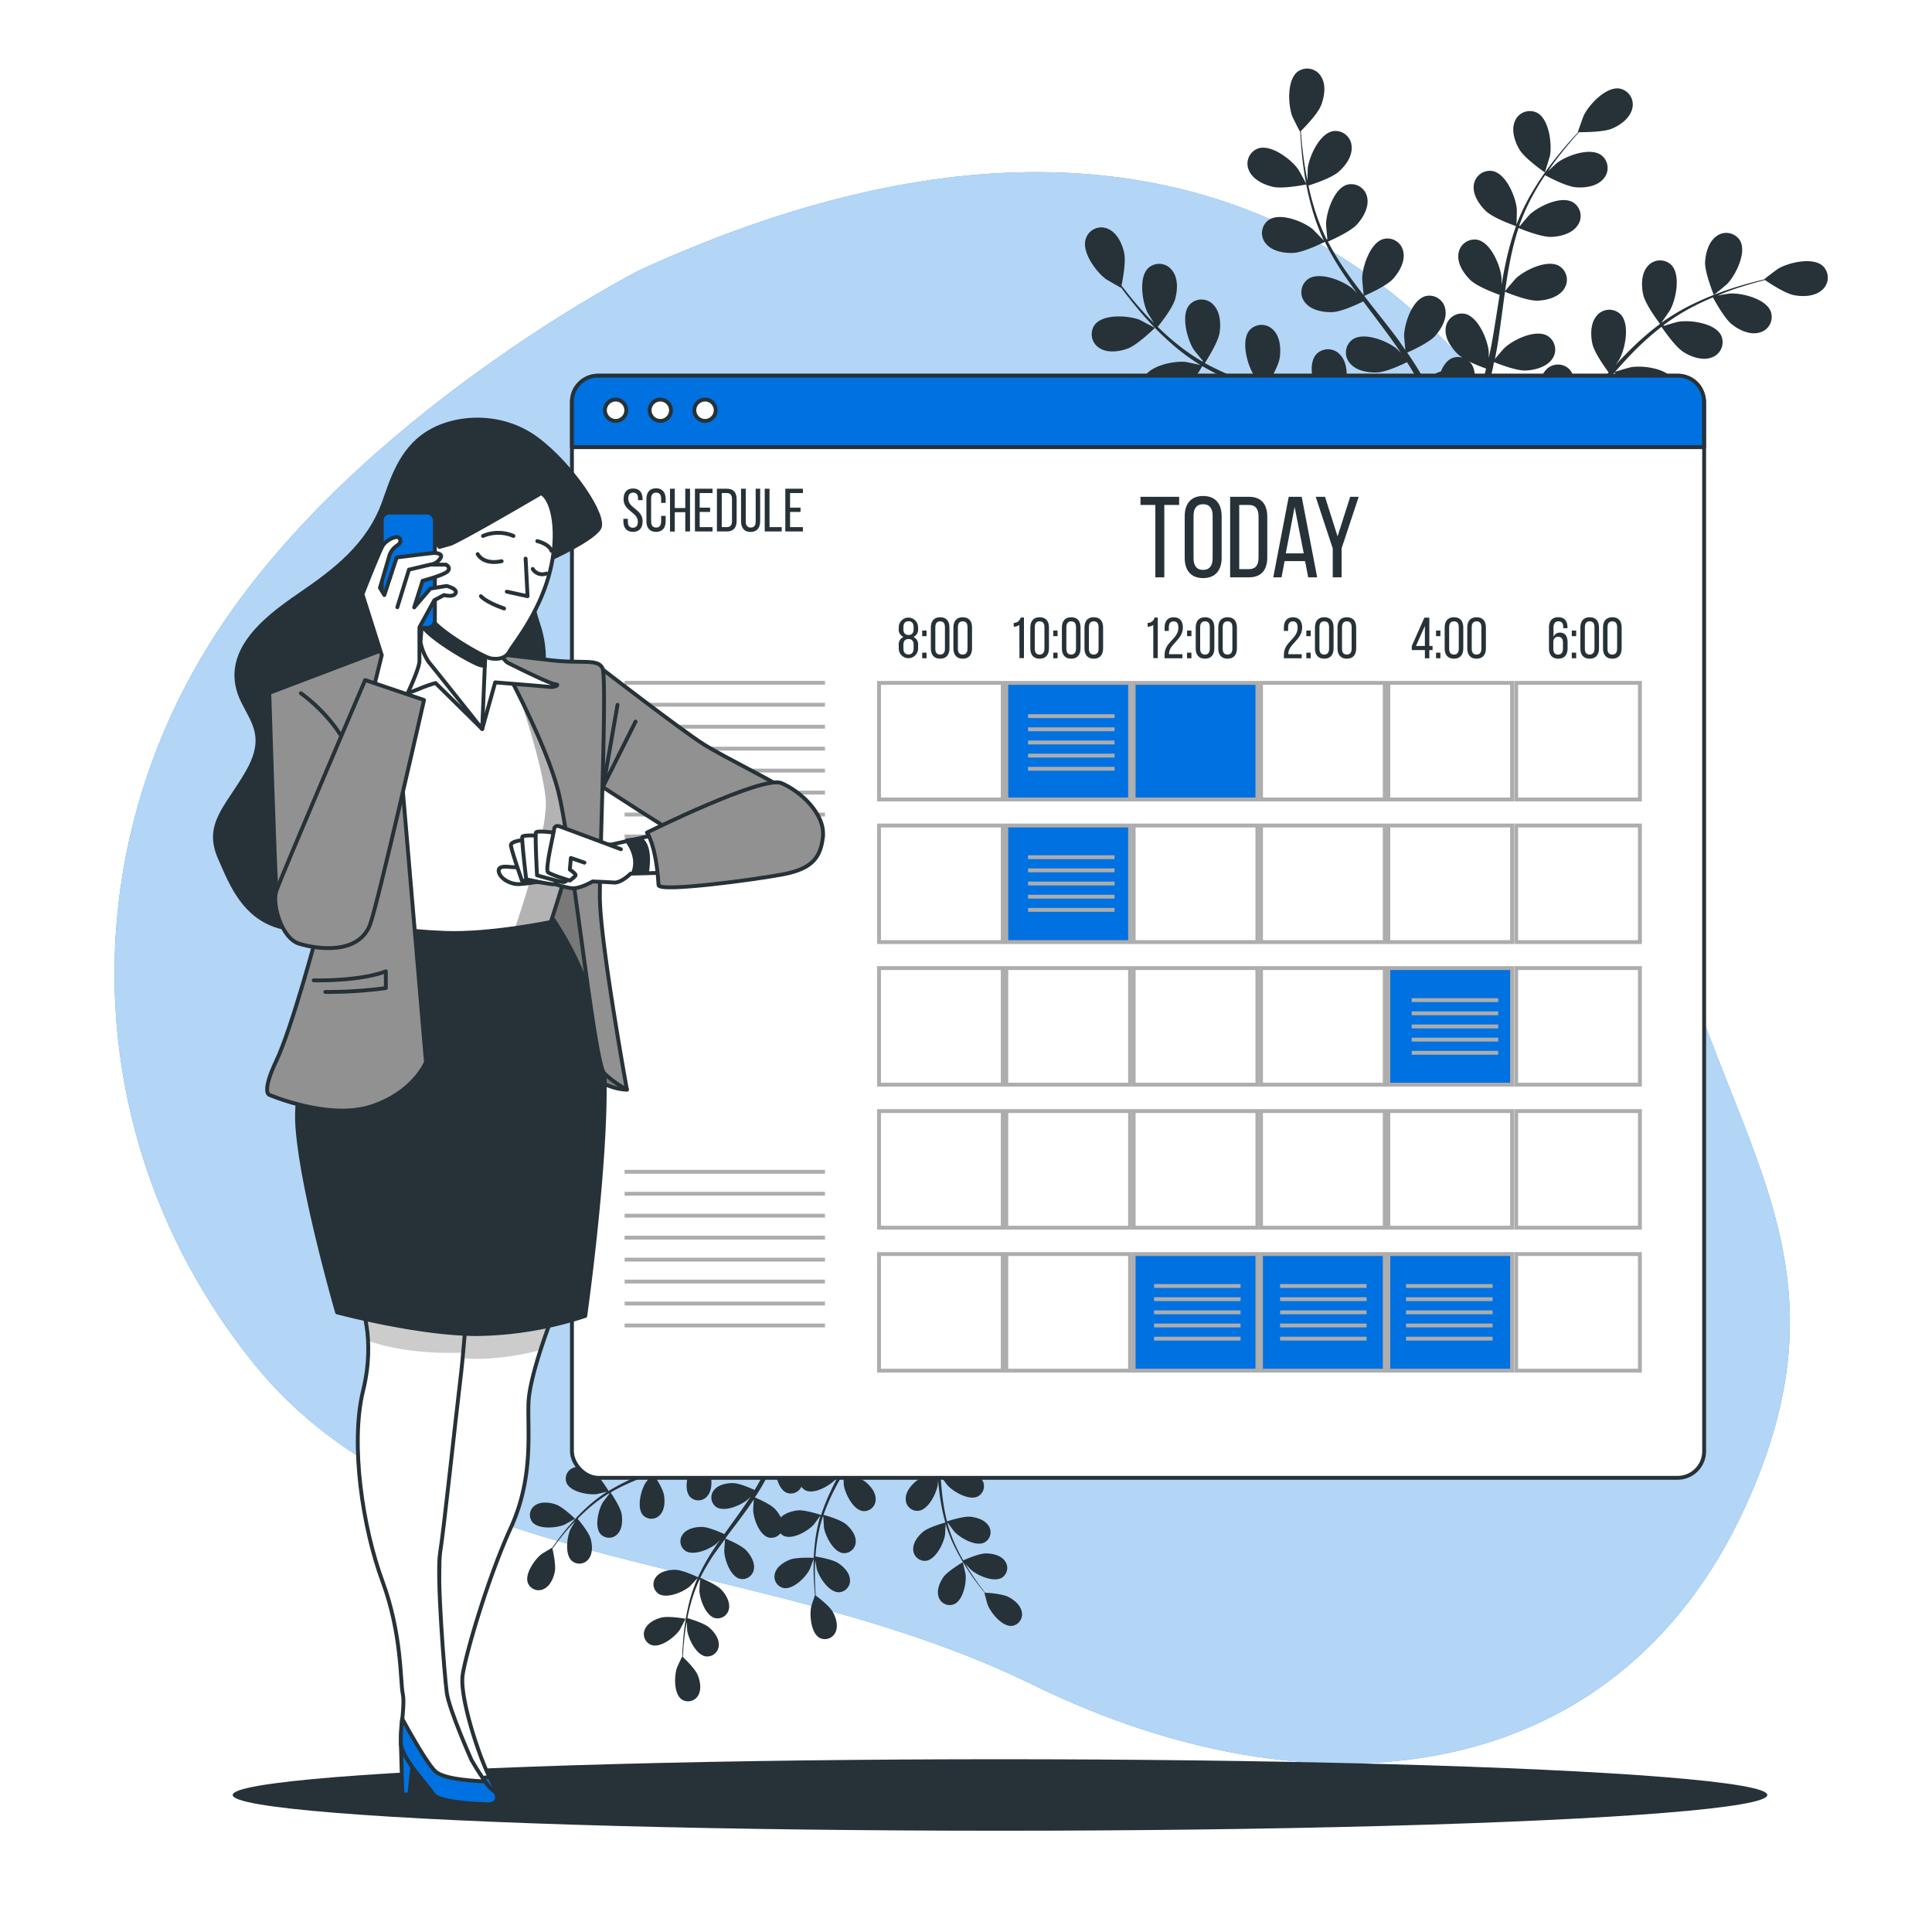 <svg class="animated" id="freepik_stories-schedule" xmlns="http://www.w3.org/2000/svg" xmlns:xlink="http://www.w3.org/1999/xlink" viewBox="0 0 500 500" version="1.1" xmlns:svgjs="http://svgjs.com/svgjs"><style>svg#freepik_stories-schedule:not(.animated) .animable {opacity: 0;}svg#freepik_stories-schedule.animated #freepik--background-simple--inject-697 {animation: 1s 1 forwards cubic-bezier(.36,-0.01,.5,1.38) slideLeft;animation-delay: 0s;}svg#freepik_stories-schedule.animated #freepik--Floor--inject-697 {animation: 1s 1 forwards cubic-bezier(.36,-0.01,.5,1.38) slideDown;animation-delay: 0s;}svg#freepik_stories-schedule.animated #freepik--Plants--inject-697 {animation: 1s 1 forwards cubic-bezier(.36,-0.01,.5,1.38) slideRight;animation-delay: 0s;}svg#freepik_stories-schedule.animated #freepik--Window--inject-697 {animation: 1s 1 forwards cubic-bezier(.36,-0.01,.5,1.38) lightSpeedLeft;animation-delay: 0s;}svg#freepik_stories-schedule.animated #freepik--Character--inject-697 {animation: 1s 1 forwards cubic-bezier(.36,-0.01,.5,1.38) lightSpeedLeft;animation-delay: 0s;}            @keyframes slideLeft {                0% {                    opacity: 0;                    transform: translateX(-30px);                }                100% {                    opacity: 1;                    transform: translateX(0);                }            }                    @keyframes slideDown {                0% {                    opacity: 0;                    transform: translateY(-30px);                }                100% {                    opacity: 1;                    transform: translateY(0);                }            }                    @keyframes slideRight {                0% {                    opacity: 0;                    transform: translateX(30px);                }                100% {                    opacity: 1;                    transform: translateX(0);                }            }                    @keyframes lightSpeedLeft {              from {                transform: translate3d(-50%, 0, 0) skewX(20deg);                opacity: 0;              }              60% {                transform: skewX(-10deg);                opacity: 1;              }              80% {                transform: skewX(2deg);              }              to {                opacity: 1;                transform: translate3d(0, 0, 0);              }            }        </style><g id="freepik--background-simple--inject-697" class="animable" style="transform-origin: 246.432px 250.473px;"><path d="M165.52,69.9S91.77,107.48,55,165.39,21.1,297.74,65.81,353.06s130.14,48,201.68,83.05S418,463.93,451.79,389.72s-17.18-101.94-26-187.82S339.66-9.74,165.52,69.9Z" style="fill: rgb(0, 113, 224); transform-origin: 246.432px 250.473px;" id="el6ly26gr01c5" class="animable"></path><g id="elayqw7holx35"><path d="M165.52,69.9S91.77,107.48,55,165.39,21.1,297.74,65.81,353.06s130.14,48,201.68,83.05S418,463.93,451.79,389.72s-17.18-101.94-26-187.82S339.66-9.74,165.52,69.9Z" style="fill: rgb(255, 255, 255); opacity: 0.7; transform-origin: 246.432px 250.473px;" class="animable"></path></g></g><g id="freepik--Floor--inject-697" class="animable" style="transform-origin: 258.8px 464.54px;"><ellipse cx="258.8" cy="464.54" rx="198.59" ry="9.25" style="fill: rgb(38, 50, 56); transform-origin: 258.8px 464.54px;" id="eli86k4ylp59k" class="animable"></ellipse></g><g id="freepik--Plants--inject-697" class="animable" style="transform-origin: 304.738px 229.023px;"><path d="M393.26,38.74c1.42,2.38,6.55,5.87,6.55,5.88s1.28-4.08,1.33-4.35c.54-3.11-.23-9.44-3.35-11.09A4.18,4.18,0,0,0,392,31.49C391.07,33.81,392.05,36.72,393.26,38.74Z" style="fill: rgb(38, 50, 56); transform-origin: 396.465px 36.681px;" id="eljlenda5pn8" class="animable"></path><path d="M443.54,76.34c0,.06,3.31-2.7,3.5-2.9,2.17-2.29,5-8,3.33-11.09a4.18,4.18,0,0,0-6.1-1.26c-2.06,1.41-2.85,4.38-3,6.74C441.18,70.59,443.54,76.34,443.54,76.34Z" style="fill: rgb(38, 50, 56); transform-origin: 446.071px 68.306px;" id="elyk7y419hc7" class="animable"></path><path d="M384.55,54.62c1.92,1.84,7.36,3.75,7.79,3.9A73.17,73.17,0,0,0,389.68,68c-.41,1.87-.76,3.78-1.09,5.69,0-.89,0-1.7,0-1.81-.29-3.14-2.7-9-6.16-9.81a4.19,4.19,0,0,0-5,3.76c-.29,2.48,1.42,5,3.12,6.66s6.33,3.38,7.56,3.82c-.12.74-.25,1.47-.36,2.21-.55,3.53-1.09,7-1.72,10.5-.22,1.21-.48,2.4-.74,3.58,0-.79,0-1.46,0-1.56-.29-3.15-2.7-9-6.15-9.82a4.2,4.2,0,0,0-5,3.76c-.29,2.48,1.42,5,3.12,6.67s5.89,3.21,7.34,3.74c-.3,1.2-.6,2.42-.95,3.57-.25.79-.44,1.56-.74,2.34l-.84,2.29c-.58,1.44-1.17,2.93-1.78,4.32-.41,1-.82,1.89-1.23,2.81.23-1.2.64-3.57.65-3.77.19-3.15-1.3-9.35-4.6-10.63a4.18,4.18,0,0,0-5.47,3c-.67,2.41.64,5.19,2.07,7.06,1.58,2.06,6.46,4.69,7.07,5-.69,1.52-1.37,3-2,4.39-1.92,4-3.7,7.43-5.12,10l1.93,1.38c1.39-2.69,3.17-6.26,5.09-10.52.71-1.54,1.43-3.21,2.15-4.93a48.77,48.77,0,0,0,5.26,1c.33,2.64,2.77,7.2,3.09,7.79-1.42.9-2.8,1.75-4.12,2.54-3.76,2.26-7.06,4.08-9.65,5.46l2.1,1.5c2.42-1.38,5.36-3.1,8.64-5.17,1.45-.91,3-1.9,4.52-2.94.46.5,4.25,4.56,6.64,5.57,2.18.92,5.2,1.48,7.36.23a4.19,4.19,0,0,0,1.48-6.05c-2.07-2.87-8.45-2.74-11.45-1.77-.18.06-2,.9-3.19,1.45.64-.42,1.25-.83,1.9-1.28,1.28-.87,2.54-1.78,3.89-2.76l1.93-1.5c.65-.48,1.28-1.08,1.94-1.62,1.48-1.3,2.92-2.68,4.34-4.1.77,1.12,3.56,5.06,5.58,6.3s4.91,2.24,7.23,1.33a4.17,4.17,0,0,0,2.38-5.75c-1.61-3.14-7.93-4-11.05-3.48-.19,0-2.38.65-3.58,1,.84-.87,1.69-1.72,2.52-2.62,2.39-2.6,4.73-5.31,7.08-8l2.17-2.45c.27.4,3.48,5.16,5.74,6.55,2,1.23,4.92,2.24,7.24,1.33a4.19,4.19,0,0,0,2.38-5.75c-1.61-3.15-7.93-4-11.05-3.48-.23,0-3.39.93-4.18,1.2,1.59-1.8,3.2-3.57,4.85-5.26A74,74,0,0,1,430,84.58c.13.19,3.46,5.17,5.78,6.59,2,1.23,4.91,2.24,7.24,1.33a4.18,4.18,0,0,0,2.38-5.75c-1.62-3.14-7.94-4-11.05-3.48-.21,0-2.61.72-3.75,1.07l-.09-.18a53.86,53.86,0,0,1,8.17-5.06c1.57-.82,3.11-1.5,4.63-2.14.53,1,3,5.49,4.92,7s4.64,2.77,7.05,2.12a4.17,4.17,0,0,0,3-5.45c-1.26-3.31-7.45-4.84-10.6-4.67-.17,0-1.91.29-3.17.52.69-.28,1.4-.58,2.07-.83,2.49-1,4.84-1.67,6.92-2.29,1.19-.34,2.27-.63,3.28-.89,1,.71,5.19,3.49,7.56,3.93s5.39.32,7.23-1.37a4.18,4.18,0,0,0,.15-6.22c-2.64-2.35-8.84-.86-11.56.74-.23.14-3.66,2.72-3.61,2.76l.06,0c-1,.23-2,.49-3.17.79-2.1.57-4.47,1.24-7,2.14a75.88,75.88,0,0,0-8,3.3A54.93,54.93,0,0,0,430,83.51l-.09.07c.61-.83,2.26-3.22,2.36-3.42,1.49-2.78,2.74-9,.28-11.58a4.19,4.19,0,0,0-6.21.4c-1.61,1.91-1.59,5-1.08,7.28.59,2.6,4.07,7.19,4.35,7.56a74.66,74.66,0,0,0-7.48,6.46c-1.37,1.34-2.71,2.74-4,4.15.51-.73,1-1.4,1-1.49,1.49-2.79,2.74-9,.28-11.59a4.19,4.19,0,0,0-6.21.4c-1.62,1.91-1.59,5-1.08,7.28s3.42,6.31,4.2,7.36c-.51.54-1,1.09-1.52,1.64-2.4,2.64-4.79,5.28-7.22,7.81-.85.89-1.73,1.73-2.6,2.58.45-.66.83-1.21.88-1.3,1.49-2.79,2.73-9,.27-11.58a4.18,4.18,0,0,0-6.21.39c-1.61,1.91-1.59,5-1.07,7.28s3.13,5.93,4,7.17c-.91.84-1.83,1.69-2.76,2.46-.65.52-1.23,1.06-1.91,1.54l-2,1.45c-1.28.88-2.6,1.8-3.87,2.62-.88.58-1.73,1.12-2.58,1.67.86-.88,2.51-2.63,2.63-2.79a16.29,16.29,0,0,0,2.82-7.7,4.86,4.86,0,0,0,.49-.78,4.19,4.19,0,0,0-2.1-5.87c-3.31-1.24-8.55,2.38-10.52,4.85-.12.14-1.2,1.87-1.86,3,.29-.71.58-1.39.88-2.12.58-1.44,1.13-2.89,1.72-4.45.25-.76.52-1.53.78-2.31s.47-1.61.72-2.43c.52-1.89,1-3.84,1.36-5.81,1.26.51,5.76,2.26,8.13,2.18S400.2,95,401.64,93a4.18,4.18,0,0,0-1.19-6.11c-3.08-1.74-8.82,1-11.13,3.19-.15.14-1.64,1.86-2.44,2.83.24-1.19.47-2.37.67-3.58.56-3.49,1-7,1.49-10.57.14-1.09.3-2.16.45-3.24.45.18,5.75,2.38,8.41,2.29,2.35-.08,5.33-.84,6.77-2.88a4.2,4.2,0,0,0-1.19-6.12c-3.08-1.73-8.82,1.06-11.13,3.2-.18.16-2.32,2.65-2.83,3.31.34-2.38.7-4.75,1.15-7.06A72.51,72.51,0,0,1,393,59c.21.09,5.73,2.4,8.45,2.31,2.35-.08,5.33-.84,6.77-2.88a4.18,4.18,0,0,0-1.19-6.11c-3.08-1.73-8.82,1.05-11.13,3.19-.15.14-1.79,2-2.54,3l-.18-.1a54.29,54.29,0,0,1,4-8.73c.86-1.54,1.77-3,2.68-4.34,1,.54,5.52,2.94,8,3.13s5.4-.25,7.05-2.12a4.19,4.19,0,0,0-.51-6.21c-2.87-2.06-8.88.08-11.42,2-.14.1-1.43,1.29-2.35,2.18.42-.61.85-1.25,1.26-1.83,1.56-2.17,3.12-4.07,4.52-5.73.8-.94,1.54-1.78,2.24-2.55,1.25,0,6.25,0,8.47-.9s4.68-2.71,5.28-5.13a4.18,4.18,0,0,0-3.31-5.27c-3.5-.5-7.85,4.16-9.23,7-.12.24-1.56,4.29-1.49,4.29h.07c-.69.73-1.42,1.53-2.21,2.41-1.43,1.63-3,3.5-4.65,5.65a75.05,75.05,0,0,0-4.87,7.17,53.89,53.89,0,0,0-4.25,8.72.36.36,0,0,0,0,.11c.06-1,.11-3.93.09-4.16-.29-3.14-2.7-9-6.15-9.81a4.19,4.19,0,0,0-5,3.76C381.14,50.43,382.85,53,384.55,54.62Z" style="fill: rgb(38, 50, 56); transform-origin: 421.247px 76.431px;" id="elcie3kw0kdy8" class="animable"></path><path d="M291.88,90.2c2.6-1,7-5.35,7-5.35s-3.77-2-4-2.11c-2.95-1.11-9.31-1.52-11.51,1.25a4.18,4.18,0,0,0,1.2,6.1C286.62,91.44,289.67,91,291.88,90.2Z" style="fill: rgb(38, 50, 56); transform-origin: 290.706px 86.424px;" id="ellz3vmfrqnf9" class="animable"></path><path d="M338.11,47.73c.07,0-2-3.76-2.2-4-1.85-2.56-6.93-6.41-10.29-5.32a4.18,4.18,0,0,0-2.36,5.76c1,2.29,3.78,3.62,6.08,4.16C332,49,338.11,47.73,338.11,47.73Z" style="fill: rgb(38, 50, 56); transform-origin: 330.477px 43.373px;" id="elztmibs250w" class="animable"></path><path d="M305.87,101.69c2.17-1.55,5.05-6.54,5.28-6.94A74.48,74.48,0,0,0,320,99.13c1.77.75,3.58,1.44,5.4,2.12-.88-.19-1.67-.35-1.78-.36-3.14-.29-9.39,1-10.78,4.25a4.19,4.19,0,0,0,2.78,5.57c2.38.74,5.21-.47,7.13-1.84s4.49-5.6,5.14-6.72l2.1.76c3.37,1.19,6.74,2.37,10,3.62,1.15.45,2.26.92,3.38,1.4-.77-.17-1.43-.3-1.53-.31-3.15-.29-9.39,1-10.78,4.24a4.18,4.18,0,0,0,2.77,5.58c2.39.74,5.21-.47,7.13-1.84s4.24-5.19,5-6.52c1.13.52,2.27,1,3.34,1.59.72.4,1.45.73,2.16,1.17l2.1,1.24c1.31.84,2.66,1.69,3.91,2.54.88.59,1.71,1.16,2.54,1.74-1.14-.45-3.39-1.29-3.59-1.34-3.06-.77-9.43-.45-11.3,2.56a4.18,4.18,0,0,0,1.9,5.92c2.25,1.1,5.22.33,7.33-.73,2.31-1.17,5.8-5.48,6.23-6,1.37,1,2.7,1.9,3.94,2.81,3.61,2.64,6.62,5,8.91,6.88l1.71-1.63c-2.39-1.87-5.57-4.28-9.4-7-1.39-1-2.9-2-4.46-3a44.74,44.74,0,0,0,1.92-5c2.66.16,7.59-1.4,8.23-1.6.62,1.55,1.21,3.07,1.74,4.52,1.52,4.11,2.7,7.69,3.58,10.49l1.86-1.79c-.9-2.63-2.06-5.84-3.49-9.45-.62-1.58-1.31-3.26-2.05-5,.58-.36,5.27-3.33,6.7-5.5,1.3-2,2.41-4.84,1.58-7.19a4.18,4.18,0,0,0-5.67-2.57c-3.2,1.5-4.25,7.79-3.84,10.92,0,.19.5,2.16.83,3.4-.3-.7-.59-1.38-.91-2.1-.62-1.42-1.29-2.82-2-4.33-.36-.72-.74-1.44-1.11-2.17s-.83-1.46-1.24-2.21c-1-1.69-2.09-3.36-3.23-5,1.25-.55,5.64-2.56,7.23-4.32s3.11-4.41,2.64-6.86a4.18,4.18,0,0,0-5.21-3.41c-3.39,1-5.39,7.06-5.46,10.22,0,.2.2,2.47.33,3.71-.69-1-1.37-2-2.1-3-2.12-2.83-4.34-5.63-6.55-8.43-.68-.86-1.35-1.72-2-2.59.44-.19,5.71-2.47,7.49-4.43,1.58-1.75,3.11-4.42,2.65-6.87a4.18,4.18,0,0,0-5.22-3.4c-3.38,1-5.38,7.06-5.45,10.22,0,.23.29,3.5.4,4.33-1.47-1.9-2.92-3.81-4.27-5.74a73.65,73.65,0,0,1-5-8.15c.2-.09,5.72-2.44,7.54-4.46,1.58-1.74,3.11-4.41,2.65-6.86a4.2,4.2,0,0,0-5.22-3.41c-3.39,1-5.38,7.07-5.45,10.22,0,.21.21,2.7.35,3.88l-.2.06a54.5,54.5,0,0,1-3.46-9c-.51-1.69-.9-3.33-1.25-4.94,1.08-.34,5.95-1.92,7.8-3.55s3.58-4,3.38-6.53a4.19,4.19,0,0,0-4.81-4c-3.48.63-6.12,6.43-6.54,9.56,0,.17-.07,1.93-.08,3.21-.14-.73-.31-1.48-.43-2.18-.48-2.64-.75-5.07-1-7.23-.12-1.24-.2-2.35-.27-3.39.88-.88,4.39-4.45,5.25-6.71s1.32-5.24,0-7.36a4.18,4.18,0,0,0-6.09-1.29c-2.8,2.16-2.48,8.53-1.41,11.5.09.25,2,4.1,2.05,4.06l.05-.06c0,1,.1,2.09.19,3.26.18,2.17.4,4.63.82,7.28a72.34,72.34,0,0,0,1.76,8.49,54.27,54.27,0,0,0,3.29,9.12l.06.1c-.71-.76-2.75-2.81-2.92-3-2.46-2-8.38-4.36-11.33-2.41a4.18,4.18,0,0,0-.76,6.18c1.58,1.93,4.6,2.48,7,2.39,2.66-.09,7.82-2.66,8.23-2.87a72.74,72.74,0,0,0,5,8.54c1.06,1.6,2.19,3.17,3.33,4.74-.63-.64-1.19-1.2-1.28-1.27-2.46-2-8.38-4.36-11.33-2.41a4.18,4.18,0,0,0-.76,6.18c1.58,1.93,4.6,2.48,7,2.4s6.83-2.19,8-2.77c.45.6.88,1.2,1.33,1.79,2.15,2.86,4.31,5.7,6.34,8.54.72,1,1.39,2,2.06,3l-1.11-1.11c-2.46-2-8.38-4.35-11.33-2.41a4.18,4.18,0,0,0-.76,6.18c1.57,1.94,4.6,2.49,7,2.4s6.4-2,7.79-2.66c.66,1.06,1.32,2.12,1.91,3.17.38.73.8,1.41,1.15,2.16s.72,1.47,1.07,2.2c.63,1.42,1.28,2.88,1.86,4.28.41,1,.78,1.91,1.16,2.85-.7-1-2.12-3-2.25-3.1a16.32,16.32,0,0,0-7.05-4.2,4.43,4.43,0,0,0-.68-.62,4.18,4.18,0,0,0-6.15,1c-1.83,3,.75,8.85,2.82,11.23.12.14,1.62,1.52,2.57,2.38-.64-.42-1.25-.83-1.91-1.25-1.31-.84-2.64-1.65-4.06-2.51l-2.13-1.2c-.7-.42-1.5-.77-2.25-1.15-1.77-.87-3.6-1.66-5.46-2.42.73-1.14,3.28-5.24,3.64-7.58s.16-5.4-1.58-7.19a4.19,4.19,0,0,0-6.23,0c-2.27,2.71-.59,8.86,1.09,11.53.1.17,1.53,2,2.33,2.91-1.13-.44-2.25-.89-3.4-1.31-3.32-1.19-6.72-2.3-10.11-3.42l-3.1-1c.26-.4,3.4-5.21,3.8-7.84.35-2.33.16-5.4-1.58-7.18a4.19,4.19,0,0,0-6.23,0c-2.27,2.71-.59,8.87,1.09,11.54.12.2,2.17,2.76,2.73,3.39-2.28-.78-4.54-1.56-6.73-2.43a75.61,75.61,0,0,1-8.66-4c.12-.19,3.42-5.2,3.83-7.88.36-2.33.16-5.4-1.58-7.19a4.19,4.19,0,0,0-6.23,0c-2.27,2.71-.59,8.86,1.09,11.53.11.18,1.67,2.13,2.43,3l-.13.16a54,54,0,0,1-7.83-5.57c-1.36-1.13-2.6-2.29-3.77-3.44.71-.87,3.91-4.88,4.54-7.25s.76-5.35-.78-7.32a4.18,4.18,0,0,0-6.19-.65c-2.56,2.45-1.56,8.75-.19,11.59.08.15,1,1.64,1.71,2.71-.52-.53-1.07-1.06-1.56-1.58-1.85-1.93-3.43-3.81-4.8-5.49-.78-1-1.46-1.85-2.1-2.68.26-1.22,1.21-6.13.69-8.49s-1.8-5.1-4.07-6.14A4.19,4.19,0,0,0,281,61.83c-1.14,3.35,2.64,8.48,5.17,10.37.22.16,3.93,2.32,3.95,2.26s0-.06,0-.08c.59.82,1.23,1.69,2,2.62,1.34,1.71,2.88,3.63,4.69,5.61a74.12,74.12,0,0,0,6.15,6.12,54.8,54.8,0,0,0,7.78,5.79l.11,0c-1-.24-3.85-.84-4.07-.86-3.14-.29-9.39,1-10.78,4.24a4.19,4.19,0,0,0,2.78,5.58C301.13,104.27,304,103.06,305.87,101.69Z" style="fill: rgb(38, 50, 56); transform-origin: 331.214px 72.602px;" id="elji7u8e5fprh" class="animable"></path><path d="M143.84,389.35c1.86.64,5,3.71,5,3.71s-2.66,1.49-2.84,1.56c-2.09.84-6.62,1.23-8.23-.71a3,3,0,0,1,.77-4.37C140.07,388.54,142.25,388.8,143.84,389.35Z" style="fill: rgb(38, 50, 56); transform-origin: 142.992px 392.087px;" id="elhutb87xt94b" class="animable"></path><path d="M177.43,418.94s-1.4,2.71-1.51,2.87c-1.28,1.85-4.85,4.67-7.26,3.94a3,3,0,0,1-1.77-4.07c.69-1.64,2.64-2.63,4.27-3.05C173.07,418.14,177.43,418.94,177.43,418.94Z" style="fill: rgb(38, 50, 56); transform-origin: 172.028px 422.17px;" id="elcvqcl5es9j" class="animable"></path><path d="M153.64,381c1.57,1.07,3.7,4.59,3.87,4.87a52.65,52.65,0,0,1,6.25-3.26c1.25-.55,2.53-1.08,3.81-1.58-.62.14-1.18.27-1.26.27-2.23.26-6.7-.56-7.75-2.86a3,3,0,0,1,1.9-4c1.69-.57,3.72.25,5.11,1.2s3.29,3.93,3.77,4.72l1.49-.58c2.38-.9,4.76-1.79,7.07-2.73.82-.33,1.61-.69,2.4-1l-1.09.24c-2.24.25-6.71-.57-7.75-2.87a3,3,0,0,1,1.9-4c1.68-.57,3.71.26,5.1,1.2s3.1,3.64,3.69,4.58c.79-.39,1.6-.78,2.35-1.19.51-.29,1-.54,1.52-.86l1.48-.92c.92-.61,1.88-1.25,2.76-1.87L192,369c-.81.34-2.4,1-2.54,1-2.17.59-6.72.45-8.09-1.66a3,3,0,0,1,1.27-4.26c1.58-.81,3.71-.31,5.23.42s4.21,3.82,4.53,4.2c1-.7,1.9-1.4,2.77-2.06,2.53-1.94,4.64-3.68,6.25-5l1.24,1.14c-1.68,1.36-3.91,3.13-6.6,5.09-1,.72-2,1.47-3.13,2.22a32.71,32.71,0,0,1,1.44,3.53,21.78,21.78,0,0,1,5.89,1c.42-1.12.82-2.21,1.17-3.25,1-2.95,1.82-5.52,2.4-7.53l1.35,1.24c-.6,1.89-1.38,4.2-2.34,6.8-.42,1.13-.89,2.34-1.39,3.58.42.24,3.81,2.29,4.86,3.82s1.79,3.41,1.23,5.1a3,3,0,0,1-4,1.92c-2.3-1-3.15-5.5-2.91-7.74,0-.13.33-1.54.55-2.43-.21.5-.4,1-.62,1.51-.42,1-.88,2-1.36,3.12-.25.51-.5,1-.76,1.56s-.57,1.06-.85,1.59c-.69,1.23-1.44,2.43-2.23,3.63.9.38,4.06,1.75,5.22,3s2.28,3.1,2,4.86a3,3,0,0,1-3.66,2.5c-2.43-.66-3.95-4.95-4-7.2,0-.14.1-1.76.18-2.65-.48.72-1,1.43-1.46,2.14-1.47,2.05-3,4.08-4.55,6.11-.47.62-.93,1.25-1.39,1.87.32.13,4.11,1.68,5.41,3.06,1.15,1.22,2.28,3.1,2,4.85a3,3,0,0,1-3.67,2.5c-2.43-.66-3.94-4.95-4-7.2,0-.17.15-2.5.22-3.09-1,1.37-2,2.75-3,4.15a54.48,54.48,0,0,0-3.44,5.88c.15.06,4.12,1.66,5.45,3.07,1.15,1.22,2.28,3.1,2,4.86a3,3,0,0,1-3.67,2.5c-2.43-.67-3.94-5-4-7.2,0-.15.11-1.93.19-2.77l-.14,0a38.23,38.23,0,0,0-2.33,6.44c-.34,1.21-.6,2.39-.82,3.55.77.22,4.27,1.27,5.61,2.41s2.61,2.83,2.51,4.6a3,3,0,0,1-3.37,2.89c-2.49-.39-4.46-4.49-4.81-6.71,0-.12-.07-1.37-.1-2.29-.09.53-.2,1.06-.27,1.56-.3,1.89-.46,3.63-.59,5.17-.07.88-.11,1.68-.14,2.42.64.62,3.19,3.11,3.84,4.71s1,3.71.11,5.24a3,3,0,0,1-4.32,1c-2-1.49-1.9-6-1.18-8.17.07-.19,1.37-3,1.4-2.93l0,0c0-.72,0-1.49.09-2.33.09-1.55.21-3.3.47-5.19a54.63,54.63,0,0,1,1.13-6.08,39.27,39.27,0,0,1,2.21-6.56.25.25,0,0,0,0-.07c-.49.55-1.91,2.05-2,2.15-1.73,1.45-5.91,3.23-8.05,1.89a3,3,0,0,1-.63-4.4c1.1-1.4,3.24-1.83,4.93-1.81,1.89,0,5.61,1.79,5.9,1.93A53.62,53.62,0,0,1,184,402c.74-1.16,1.52-2.3,2.31-3.43-.44.46-.84.87-.9.92-1.72,1.45-5.91,3.23-8,1.89a3,3,0,0,1-.63-4.4c1.09-1.4,3.24-1.83,4.92-1.81s4.91,1.46,5.75,1.85l.92-1.29c1.49-2.07,3-4.13,4.4-6.19.49-.72,1-1.46,1.42-2.19-.39.41-.72.76-.78.8-1.73,1.45-5.91,3.23-8,1.89a3,3,0,0,1-.63-4.39c1.09-1.41,3.24-1.84,4.92-1.82s4.59,1.32,5.59,1.78c.46-.76.91-1.52,1.32-2.28.26-.53.55-1,.79-1.56s.49-1.06.73-1.58c.42-1,.87-2.08,1.26-3.08.28-.7.53-1.37.78-2.05-.48.73-1.46,2.13-1.56,2.24a11.47,11.47,0,0,1-4.95,3.1,4.06,4.06,0,0,1-.48.45,3,3,0,0,1-4.4-.6c-1.35-2.13.41-6.32,1.84-8.06.09-.1,1.13-1.1,1.8-1.73-.45.31-.88.61-1.35.92-.91.62-1.85,1.21-2.85,1.85l-1.5.89c-.49.31-1.06.57-1.59.85-1.24.65-2.54,1.24-3.86,1.8.54.81,2.42,3.7,2.71,5.36s.2,3.85-1,5.15a3,3,0,0,1-4.44.06c-1.65-1.9-.55-6.31.61-8.24.07-.12,1.06-1.41,1.61-2.11-.79.34-1.58.67-2.4,1-2.35.9-4.76,1.74-7.16,2.59-.73.25-1.46.52-2.19.79.19.28,2.5,3.66,2.82,5.53.29,1.65.2,3.84-1,5.14a3,3,0,0,1-4.43.07c-1.66-1.9-.56-6.31.6-8.24.08-.15,1.51-2,1.89-2.46-1.61.59-3.21,1.18-4.76,1.84a50.26,50.26,0,0,0-6.11,3c.09.13,2.51,3.65,2.85,5.56.28,1.65.19,3.84-1,5.14a3,3,0,0,1-4.44.07c-1.66-1.9-.56-6.31.6-8.24.08-.13,1.16-1.54,1.69-2.2l-.1-.11a38.47,38.47,0,0,0-5.5,4.08c-.95.83-1.81,1.67-2.63,2.51.51.61,2.85,3.42,3.34,5.1s.62,3.81-.44,5.23a3,3,0,0,1-4.41.55c-1.86-1.7-1.25-6.2-.31-8.25.05-.11.7-1.18,1.18-2-.36.38-.75.77-1.09,1.15-1.29,1.4-2.38,2.77-3.34,4-.54.69-1,1.34-1.45,1.94.2.86.95,4.35.61,6s-1.2,3.66-2.81,4.43a3,3,0,0,1-4.16-1.53c-.86-2.37,1.76-6.09,3.53-7.47.16-.12,2.77-1.71,2.78-1.67v0c.41-.59.86-1.22,1.36-1.89.93-1.24,2-2.64,3.26-4.07a53.55,53.55,0,0,1,4.3-4.45A39,39,0,0,1,157.2,386l.07,0c-.71.19-2.73.66-2.88.68-2.24.25-6.71-.57-7.75-2.87a3,3,0,0,1,1.89-4C150.22,379.18,152.25,380,153.64,381Z" style="fill: rgb(38, 50, 56); transform-origin: 172.087px 400.971px;" id="elx1w0uu5og8t" class="animable"></path><path d="M204.42,403.65c1.84-.73,6.26-.47,6.26-.47s-1.06,2.86-1.15,3c-1,2-4.23,5.23-6.72,4.8a3,3,0,0,1-2.25-3.82C201,405.48,202.86,404.26,204.42,403.65Z" style="fill: rgb(38, 50, 56); transform-origin: 205.553px 407.077px;" id="elyo134w612ve" class="animable"></path><path d="M249.18,404.3s.7,3,.72,3.16c.23,2.24-.64,6.7-3,7.71a3,3,0,0,1-4-1.94c-.55-1.69.3-3.72,1.26-5.09C245.35,406.52,249.18,404.3,249.18,404.3Z" style="fill: rgb(38, 50, 56); transform-origin: 246.331px 409.844px;" id="elx1jfdkul4ec" class="animable"></path><path d="M206.41,390.89c1.89-.2,5.79,1.09,6.1,1.19a52.94,52.94,0,0,1,2.64-6.54c.58-1.23,1.22-2.46,1.86-3.68-.37.51-.72,1-.77,1-1.54,1.64-5.47,3.93-7.75,2.86a3,3,0,0,1-1.17-4.29c.91-1.52,3-2.22,4.66-2.4s5.05.84,5.94,1.13l.75-1.4c1.23-2.24,2.46-4.46,3.6-6.68.41-.78.77-1.56,1.14-2.35-.33.46-.62.84-.67.89-1.53,1.65-5.47,3.93-7.75,2.86a3,3,0,0,1-1.17-4.28c.92-1.53,3-2.22,4.67-2.4s4.72.74,5.77,1.08c.35-.82.71-1.63,1-2.44.2-.55.43-1.07.59-1.64s.36-1.11.53-1.66c.3-1.07.61-2.16.88-3.21.19-.73.35-1.43.52-2.13-.39.78-1.19,2.3-1.27,2.42-1.27,1.86-4.81,4.71-7.23,4a3,3,0,0,1-1.8-4.06c.67-1.64,2.62-2.65,4.25-3.08,1.79-.48,5.68.16,6.17.24.28-1.16.54-2.29.76-3.36.67-3.12,1.14-5.81,1.48-7.9l1.68.07c-.38,2.12-.93,4.91-1.7,8.15-.28,1.18-.59,2.44-.93,3.73a30.84,30.84,0,0,1,3.38,1.74,21.58,21.58,0,0,1,5.14-3c-.41-1.13-.82-2.21-1.22-3.23-1.14-2.91-2.21-5.38-3.08-7.29l1.84.07c.77,1.83,1.68,4.08,2.63,6.69.43,1.13.85,2.36,1.28,3.62.48-.08,4.38-.73,6.17-.26,1.63.43,3.58,1.43,4.26,3.08a3,3,0,0,1-1.8,4.06c-2.42.72-6-2.13-7.23-4-.08-.11-.76-1.39-1.17-2.2.17.51.34,1,.51,1.55.34,1.05.66,2.11,1,3.25.14.56.29,1.12.43,1.68s.26,1.18.39,1.77c.27,1.37.49,2.78.67,4.2.92-.3,4.21-1.31,5.89-1.13s3.75.87,4.67,2.4a3,3,0,0,1-1.16,4.28c-2.28,1.08-6.22-1.2-7.75-2.84-.1-.11-1.07-1.41-1.59-2.14.1.86.21,1.71.29,2.58.22,2.51.36,5.06.52,7.6,0,.78.1,1.55.15,2.33.33-.11,4.22-1.4,6.1-1.2,1.67.18,3.75.87,4.67,2.39a3,3,0,0,1-1.16,4.29c-2.28,1.07-6.22-1.2-7.76-2.85-.11-.12-1.51-2-1.84-2.49.12,1.71.25,3.41.45,5.08a54.39,54.39,0,0,0,1.21,6.7c.16-.05,4.21-1.41,6.13-1.2,1.67.17,3.75.87,4.67,2.39a3,3,0,0,1-1.16,4.29c-2.28,1.07-6.22-1.2-7.75-2.85-.1-.11-1.17-1.54-1.66-2.23l-.13.06a37.79,37.79,0,0,0,2.42,6.42c.53,1.14,1.1,2.2,1.68,3.22.73-.33,4.08-1.81,5.83-1.81s3.83.45,4.9,1.87a3,3,0,0,1-.68,4.38c-2.15,1.32-6.31-.51-8-2-.09-.08-1-1-1.56-1.67.27.45.54.93.81,1.36,1,1.63,2,3.05,2.91,4.31.52.71,1,1.34,1.47,1.93.88,0,4.44.28,6,1.07s3.18,2.17,3.49,3.92a3,3,0,0,1-2.63,3.58c-2.51.18-5.37-3.36-6.21-5.45-.07-.18-.88-3.13-.83-3.13h.05c-.46-.55-.94-1.15-1.45-1.82-.94-1.24-2-2.65-3-4.26a52.85,52.85,0,0,1-3.09-5.35,38.92,38.92,0,0,1-2.58-6.42s0-.06,0-.08c0,.74-.12,2.8-.15,3-.37,2.22-2.39,6.29-4.88,6.66a3,3,0,0,1-3.34-2.93c-.08-1.78,1.27-3.51,2.56-4.58,1.46-1.21,5.43-2.29,5.75-2.38a52.35,52.35,0,0,1-1.41-6.9c-.19-1.36-.34-2.73-.48-4.11,0,.64-.06,1.21-.08,1.29-.37,2.22-2.39,6.29-4.88,6.66A3,3,0,0,1,234.4,388c-.08-1.77,1.27-3.5,2.56-4.58s4.68-2.07,5.57-2.32c0-.53-.09-1.06-.14-1.59-.21-2.54-.41-5.07-.68-7.55-.09-.88-.22-1.74-.34-2.59,0,.56-.06,1-.07,1.11-.37,2.22-2.39,6.3-4.89,6.66a3,3,0,0,1-3.33-2.93c-.08-1.77,1.27-3.5,2.56-4.57s4.35-2,5.41-2.29c-.15-.87-.3-1.75-.49-2.59-.14-.57-.24-1.13-.41-1.7l-.48-1.67c-.34-1.06-.68-2.15-1-3.17-.24-.71-.49-1.38-.73-2.06.1.87.27,2.58.27,2.72a11.54,11.54,0,0,1-1.76,5.57,3.52,3.52,0,0,1-.06.66,3,3,0,0,1-3.74,2.4c-2.41-.74-3.8-5.07-3.83-7.32,0-.13.13-1.57.24-2.48-.15.52-.28,1-.43,1.57-.29,1.07-.62,2.13-1,3.27-.18.54-.37,1.09-.56,1.64s-.43,1.12-.65,1.68c-.53,1.3-1.13,2.59-1.76,3.88.93.26,4.24,1.23,5.54,2.31s2.65,2.79,2.57,4.57a3,3,0,0,1-3.33,2.94c-2.5-.37-4.52-4.43-4.9-6.65,0-.14-.11-1.77-.14-2.66-.39.77-.77,1.54-1.19,2.31-1.2,2.21-2.48,4.42-3.76,6.62l-1.15,2c.33.09,4.29,1.16,5.74,2.36s2.65,2.8,2.58,4.58a3,3,0,0,1-3.34,2.93c-2.49-.36-4.52-4.43-4.89-6.65,0-.17-.16-2.5-.16-3.1-.84,1.49-1.67,3-2.43,4.49a55.39,55.39,0,0,0-2.69,6.26c.16,0,4.29,1.14,5.78,2.37,1.3,1.08,2.65,2.8,2.57,4.58a3,3,0,0,1-3.33,2.93c-2.49-.36-4.52-4.43-4.9-6.65,0-.14-.12-1.92-.14-2.77l-.15,0a38.51,38.51,0,0,0-1.52,6.68c-.19,1.25-.3,2.45-.37,3.62.79.13,4.39.74,5.86,1.7s2.94,2.49,3.06,4.27a3,3,0,0,1-3,3.28c-2.52-.09-5-3.91-5.6-6.07,0-.12-.24-1.36-.38-2.26,0,.53-.07,1.08-.08,1.58-.07,1.91,0,3.66.05,5.21,0,.88.1,1.67.16,2.41.71.53,3.55,2.69,4.39,4.2s1.47,3.56.75,5.19a3,3,0,0,1-4.16,1.54c-2.2-1.24-2.62-5.77-2.17-8,0-.19,1-3.1,1-3.08l0,0c-.07-.72-.14-1.49-.2-2.32-.1-1.55-.2-3.31-.17-5.22a52.31,52.31,0,0,1,.37-6.17,40.06,40.06,0,0,1,1.39-6.78l0-.08c-.42.61-1.65,2.27-1.76,2.39-1.53,1.65-5.46,3.93-7.74,2.86a3,3,0,0,1-1.17-4.28C202.66,391.77,204.74,391.08,206.41,390.89Z" style="fill: rgb(38, 50, 56); transform-origin: 232.846px 384.633px;" id="el21per3i2avn" class="animable"></path></g><g id="freepik--Window--inject-697" class="animable" style="transform-origin: 294.525px 239.845px;"><rect x="148.02" y="97.23" width="293.01" height="285.23" rx="6.87" style="fill: rgb(255, 255, 255); stroke: rgb(38, 50, 56); stroke-linecap: round; stroke-linejoin: round; transform-origin: 294.525px 239.845px;" id="elpbmy894ar5" class="animable"></rect><path d="M434.35,97.23H154.72a6.7,6.7,0,0,0-6.7,6.69v11.81H441V103.92A6.7,6.7,0,0,0,434.35,97.23Z" style="fill: rgb(0, 113, 224); stroke: rgb(38, 50, 56); stroke-linecap: round; stroke-linejoin: round; transform-origin: 294.51px 106.48px;" id="el041yven86ilv" class="animable"></path><path d="M162.08,106.16a2.76,2.76,0,1,1-2.76-2.75A2.77,2.77,0,0,1,162.08,106.16Z" style="fill: rgb(255, 255, 255); stroke: rgb(38, 50, 56); stroke-linecap: round; stroke-linejoin: round; transform-origin: 159.32px 106.17px;" id="elh0s6vsox5cc" class="animable"></path><path d="M173.65,106.16a2.76,2.76,0,1,1-2.76-2.75A2.76,2.76,0,0,1,173.65,106.16Z" style="fill: rgb(255, 255, 255); stroke: rgb(38, 50, 56); stroke-linecap: round; stroke-linejoin: round; transform-origin: 170.89px 106.17px;" id="el3du8z21pe26" class="animable"></path><path d="M185.22,106.16a2.76,2.76,0,1,1-2.75-2.75A2.76,2.76,0,0,1,185.22,106.16Z" style="fill: rgb(255, 255, 255); stroke: rgb(38, 50, 56); stroke-linecap: round; stroke-linejoin: round; transform-origin: 182.46px 106.17px;" id="elv896wl47lr" class="animable"></path><path d="M299,149.41V130.68h-3.84v-2.11h10v2.11h-3.84v18.73Z" style="fill: rgb(38, 50, 56); transform-origin: 300.16px 138.99px;" id="elf5qr9iew8c9" class="animable"></path><path d="M306.6,133.6c0-3.19,1.58-5.24,4.76-5.24s4.8,2,4.8,5.24v10.77c0,3.16-1.58,5.24-4.8,5.24s-4.76-2.08-4.76-5.24Zm2.29,10.89c0,1.91.81,3,2.47,3s2.47-1.1,2.47-3v-11c0-1.88-.77-3-2.47-3s-2.47,1.13-2.47,3Z" style="fill: rgb(38, 50, 56); transform-origin: 311.38px 138.985px;" id="el487yu98qq9r" class="animable"></path><path d="M323.24,128.57c3.24,0,4.73,2,4.73,5.18v10.51c0,3.18-1.49,5.15-4.73,5.15h-4.88V128.57Zm0,18.72c1.67,0,2.47-1,2.47-2.94V133.63c0-1.91-.8-2.95-2.5-2.95h-2.5v16.61Z" style="fill: rgb(38, 50, 56); transform-origin: 323.165px 138.99px;" id="eln0igttqg09s" class="animable"></path><path d="M332.46,145.21l-.8,4.2h-2.14l4-20.84h3.36l4,20.84h-2.32l-.81-4.2Zm.3-2h4.65l-2.36-12Z" style="fill: rgb(38, 50, 56); transform-origin: 335.2px 138.99px;" id="elo3ri1wou98n" class="animable"></path><path d="M344.91,141.93l-4.41-13.36h2.41l3.25,10.24,3.27-10.24h2.2l-4.43,13.36v7.48h-2.29Z" style="fill: rgb(38, 50, 56); transform-origin: 346.065px 138.99px;" id="el8acuyfiwe23" class="animable"></path><path d="M166.3,129.14v.3h-1.17v-.37c0-1-.38-1.58-1.27-1.58s-1.26.59-1.26,1.57c0,2.48,3.71,2.72,3.71,5.83,0,1.67-.8,2.76-2.49,2.76s-2.49-1.09-2.49-2.76v-.63h1.16V135c0,1,.41,1.58,1.29,1.58s1.3-.58,1.3-1.58c0-2.46-3.7-2.7-3.7-5.81,0-1.71.79-2.77,2.45-2.77S166.3,127.46,166.3,129.14Z" style="fill: rgb(38, 50, 56); transform-origin: 163.82px 132.035px;" id="elcwciwphanv" class="animable"></path><path d="M172.27,129.15v1H171.1v-1.06c0-1-.39-1.6-1.29-1.6s-1.3.6-1.3,1.6v5.85c0,1,.41,1.59,1.3,1.59s1.29-.6,1.29-1.59V133.5h1.17v1.37c0,1.68-.79,2.78-2.49,2.78s-2.49-1.1-2.49-2.78v-5.72c0-1.67.79-2.78,2.49-2.78S172.27,127.48,172.27,129.15Z" style="fill: rgb(38, 50, 56); transform-origin: 169.78px 132.01px;" id="elqsz13pzacqt" class="animable"></path><path d="M174.63,132.57v5H173.4V126.48h1.23v5h2.72v-5h1.23v11.06h-1.23v-5Z" style="fill: rgb(38, 50, 56); transform-origin: 175.99px 132.025px;" id="el2el7re40pbr" class="animable"></path><path d="M183.78,131.38v1.11h-2.7v3.93h3.32v1.12h-4.55V126.48h4.55v1.12h-3.32v3.78Z" style="fill: rgb(38, 50, 56); transform-origin: 182.125px 132.01px;" id="elk6dbdq4kzb" class="animable"></path><path d="M188.13,126.48c1.72,0,2.51,1,2.51,2.75v5.58c0,1.69-.79,2.73-2.51,2.73h-2.59V126.48Zm0,9.94c.89,0,1.31-.55,1.31-1.56v-5.69c0-1-.42-1.57-1.32-1.57h-1.33v8.82Z" style="fill: rgb(38, 50, 56); transform-origin: 188.09px 132.01px;" id="el0wi2wow83qv" class="animable"></path><path d="M193,134.94c0,1,.39,1.59,1.29,1.59s1.28-.6,1.28-1.59v-8.46h1.16v8.39c0,1.68-.78,2.8-2.48,2.8s-2.47-1.12-2.47-2.8v-8.39H193Z" style="fill: rgb(38, 50, 56); transform-origin: 194.255px 132.075px;" id="ell1s4091ejp9" class="animable"></path><path d="M197.91,137.54V126.48h1.24v9.94h3.16v1.12Z" style="fill: rgb(38, 50, 56); transform-origin: 200.11px 132.01px;" id="elsosx5i1x7a" class="animable"></path><path d="M207.18,131.38v1.11h-2.71v3.93h3.32v1.12h-4.55V126.48h4.55v1.12h-3.32v3.78Z" style="fill: rgb(38, 50, 56); transform-origin: 205.515px 132.01px;" id="elr7fizcn54gi" class="animable"></path><path d="M237.6,162.34v.33a2.09,2.09,0,0,1-1.2,2.17,2.13,2.13,0,0,1,1.2,2.22v.78a2.48,2.48,0,1,1-5,0v-.78a2.11,2.11,0,0,1,1.22-2.22,2.06,2.06,0,0,1-1.22-2.17v-.33a2.48,2.48,0,1,1,5,0Zm-3.8,0v.51c0,1,.49,1.48,1.32,1.48s1.32-.46,1.32-1.48v-.51c0-1.08-.49-1.57-1.32-1.57S233.8,161.29,233.8,162.37Zm0,4.55v.89c0,1.08.48,1.59,1.32,1.59s1.31-.51,1.32-1.59v-.89c0-1-.45-1.51-1.32-1.51S233.8,165.9,233.8,166.92Z" style="fill: rgb(38, 50, 56); transform-origin: 235.1px 165.09px;" id="elfu0wiq8k1mp" class="animable"></path><path d="M239.79,163.18v1.46h-1.13v-1.46Zm0,5.73v1.45h-1.13v-1.45Z" style="fill: rgb(38, 50, 56); transform-origin: 239.225px 166.77px;" id="elgfss7cjr33" class="animable"></path><path d="M240.9,162.39c0-1.61.8-2.65,2.41-2.65s2.41,1,2.41,2.65v5.42c0,1.61-.79,2.66-2.41,2.66s-2.41-1.05-2.41-2.66Zm1.16,5.49c0,1,.4,1.52,1.25,1.52s1.24-.57,1.24-1.52v-5.55c0-1-.39-1.53-1.24-1.53s-1.25.57-1.25,1.53Z" style="fill: rgb(38, 50, 56); transform-origin: 243.31px 165.105px;" id="eljzu1b67tpm" class="animable"></path><path d="M246.74,162.39c0-1.61.8-2.65,2.41-2.65s2.41,1,2.41,2.65v5.42c0,1.61-.79,2.66-2.41,2.66s-2.41-1.05-2.41-2.66Zm1.16,5.49c0,1,.4,1.52,1.25,1.52s1.24-.57,1.24-1.52v-5.55c0-1-.39-1.53-1.24-1.53s-1.25.57-1.25,1.53Z" style="fill: rgb(38, 50, 56); transform-origin: 249.15px 165.105px;" id="elll5voge5j4" class="animable"></path><path d="M263.81,161.76a3.14,3.14,0,0,1-1.46.45v-1a1.8,1.8,0,0,0,1.8-1.4H265v10.51h-1.16Z" style="fill: rgb(38, 50, 56); transform-origin: 263.675px 165.065px;" id="eld1sws7dwruc" class="animable"></path><path d="M266.65,162.39c0-1.61.79-2.65,2.4-2.65s2.42,1,2.42,2.65v5.42c0,1.61-.8,2.66-2.42,2.66s-2.4-1.05-2.4-2.66Zm1.15,5.49c0,1,.41,1.52,1.25,1.52s1.25-.57,1.25-1.52v-5.55c0-1-.39-1.53-1.25-1.53s-1.25.57-1.25,1.53Z" style="fill: rgb(38, 50, 56); transform-origin: 269.06px 165.105px;" id="el7ck5aw9d2np" class="animable"></path><path d="M273.7,163.18v1.46h-1.12v-1.46Zm0,5.73v1.45h-1.12v-1.45Z" style="fill: rgb(38, 50, 56); transform-origin: 273.14px 166.77px;" id="ele37g0b2565b" class="animable"></path><path d="M274.82,162.39c0-1.61.79-2.65,2.4-2.65s2.42,1,2.42,2.65v5.42c0,1.61-.8,2.66-2.42,2.66s-2.4-1.05-2.4-2.66Zm1.15,5.49c0,1,.41,1.52,1.25,1.52s1.25-.57,1.25-1.52v-5.55c0-1-.4-1.53-1.25-1.53s-1.25.57-1.25,1.53Z" style="fill: rgb(38, 50, 56); transform-origin: 277.23px 165.105px;" id="elw5dzxglej6n" class="animable"></path><path d="M280.66,162.39c0-1.61.79-2.65,2.4-2.65s2.42,1,2.42,2.65v5.42c0,1.61-.8,2.66-2.42,2.66s-2.4-1.05-2.4-2.66Zm1.15,5.49c0,1,.41,1.52,1.25,1.52s1.25-.57,1.25-1.52v-5.55c0-1-.39-1.53-1.25-1.53s-1.25.57-1.25,1.53Z" style="fill: rgb(38, 50, 56); transform-origin: 283.07px 165.105px;" id="eljft3xs472q" class="animable"></path><path d="M298.47,161.76a3.14,3.14,0,0,1-1.46.45v-1a1.8,1.8,0,0,0,1.8-1.4h.82v10.51h-1.16Z" style="fill: rgb(38, 50, 56); transform-origin: 298.32px 165.065px;" id="elk873lp33b7p" class="animable"></path><path d="M306.13,162.4c0,3.17-3.56,4.31-3.58,6.73v.17H306v1.06H301.4v-.9c0-3.39,3.56-4.05,3.56-7,0-1.08-.36-1.65-1.24-1.65s-1.23.61-1.23,1.54v.93H301.4v-.85c0-1.61.73-2.68,2.36-2.68S306.13,160.8,306.13,162.4Z" style="fill: rgb(38, 50, 56); transform-origin: 303.765px 165.055px;" id="elu65smy6u8h" class="animable"></path><path d="M308.34,163.18v1.46h-1.13v-1.46Zm0,5.73v1.45h-1.13v-1.45Z" style="fill: rgb(38, 50, 56); transform-origin: 307.775px 166.77px;" id="el0a989hdu70kr" class="animable"></path><path d="M309.45,162.39c0-1.61.79-2.65,2.4-2.65s2.42,1,2.42,2.65v5.42c0,1.61-.8,2.66-2.42,2.66s-2.4-1.05-2.4-2.66Zm1.15,5.49c0,1,.41,1.52,1.25,1.52s1.25-.57,1.25-1.52v-5.55c0-1-.4-1.53-1.25-1.53s-1.25.57-1.25,1.53Z" style="fill: rgb(38, 50, 56); transform-origin: 311.86px 165.105px;" id="elzy7x8cnp6dp" class="animable"></path><path d="M315.29,162.39c0-1.61.79-2.65,2.4-2.65s2.42,1,2.42,2.65v5.42c0,1.61-.8,2.66-2.42,2.66s-2.4-1.05-2.4-2.66Zm1.15,5.49c0,1,.41,1.52,1.25,1.52s1.25-.57,1.25-1.52v-5.55c0-1-.39-1.53-1.25-1.53s-1.25.57-1.25,1.53Z" style="fill: rgb(38, 50, 56); transform-origin: 317.7px 165.105px;" id="elerhs0l65d0p" class="animable"></path><path d="M337,162.4c0,3.17-3.56,4.31-3.58,6.73v.17h3.46v1.06h-4.61v-.9c0-3.39,3.55-4.05,3.55-7,0-1.08-.36-1.65-1.23-1.65s-1.23.61-1.23,1.54v.93h-1.09v-.85c0-1.61.73-2.68,2.35-2.68S337,160.8,337,162.4Z" style="fill: rgb(38, 50, 56); transform-origin: 334.635px 165.055px;" id="eluwqlzd1vyw" class="animable"></path><path d="M339.2,163.18v1.46h-1.12v-1.46Zm0,5.73v1.45h-1.12v-1.45Z" style="fill: rgb(38, 50, 56); transform-origin: 338.64px 166.77px;" id="eli2klstgb2nt" class="animable"></path><path d="M340.31,162.39c0-1.61.8-2.65,2.41-2.65s2.41,1,2.41,2.65v5.42c0,1.61-.79,2.66-2.41,2.66s-2.41-1.05-2.41-2.66Zm1.16,5.49c0,1,.41,1.52,1.25,1.52s1.24-.57,1.24-1.52v-5.55c0-1-.39-1.53-1.24-1.53s-1.25.57-1.25,1.53Z" style="fill: rgb(38, 50, 56); transform-origin: 342.72px 165.105px;" id="ell02fiy7bl" class="animable"></path><path d="M346.15,162.39c0-1.61.8-2.65,2.41-2.65s2.42,1,2.42,2.65v5.42c0,1.61-.8,2.66-2.42,2.66s-2.41-1.05-2.41-2.66Zm1.16,5.49c0,1,.41,1.52,1.25,1.52s1.24-.57,1.24-1.52v-5.55c0-1-.39-1.53-1.24-1.53s-1.25.57-1.25,1.53Z" style="fill: rgb(38, 50, 56); transform-origin: 348.565px 165.105px;" id="elbsoomofti2d" class="animable"></path><path d="M369.91,168.24v2.12h-1.15v-2.12h-3.39v-1.06l3.26-7.33h1.28v7.33h.84v1.06Zm-3.46-1.06h2.31V162Z" style="fill: rgb(38, 50, 56); transform-origin: 368.06px 165.105px;" id="el087cy4x0wyma" class="animable"></path><path d="M372.77,163.18v1.46h-1.12v-1.46Zm0,5.73v1.45h-1.12v-1.45Z" style="fill: rgb(38, 50, 56); transform-origin: 372.21px 166.77px;" id="elxvlu26f7kcb" class="animable"></path><path d="M373.88,162.39c0-1.61.8-2.65,2.41-2.65s2.41,1,2.41,2.65v5.42c0,1.61-.79,2.66-2.41,2.66s-2.41-1.05-2.41-2.66Zm1.16,5.49c0,1,.41,1.52,1.25,1.52s1.24-.57,1.24-1.52v-5.55c0-1-.39-1.53-1.24-1.53s-1.25.57-1.25,1.53Z" style="fill: rgb(38, 50, 56); transform-origin: 376.29px 165.105px;" id="el3lkjz9hp27w" class="animable"></path><path d="M379.73,162.39c0-1.61.79-2.65,2.4-2.65s2.42,1,2.42,2.65v5.42c0,1.61-.8,2.66-2.42,2.66s-2.4-1.05-2.4-2.66Zm1.15,5.49c0,1,.41,1.52,1.25,1.52s1.25-.57,1.25-1.52v-5.55c0-1-.4-1.53-1.25-1.53s-1.25.57-1.25,1.53Z" style="fill: rgb(38, 50, 56); transform-origin: 382.14px 165.105px;" id="elsl07r55nlg8" class="animable"></path><path d="M405.66,162.37v.2h-1.1v-.27c0-1-.39-1.5-1.24-1.5s-1.28.57-1.28,1.69v2.36a1.69,1.69,0,0,1,1.7-1.13c1.35,0,1.95,1,1.95,2.5v1.59c0,1.61-.8,2.66-2.41,2.66s-2.41-1.05-2.41-2.66v-5.36c0-1.67.75-2.71,2.41-2.71S405.66,160.77,405.66,162.37ZM402,166.31v1.57c0,1,.39,1.52,1.24,1.52s1.25-.57,1.25-1.52v-1.57c0-.95-.4-1.52-1.25-1.52S402,165.36,402,166.31Z" style="fill: rgb(38, 50, 56); transform-origin: 403.28px 165.105px;" id="elsb6t76ajej" class="animable"></path><path d="M407.91,163.18v1.46h-1.13v-1.46Zm0,5.73v1.45h-1.13v-1.45Z" style="fill: rgb(38, 50, 56); transform-origin: 407.345px 166.77px;" id="elwgijmp3za7i" class="animable"></path><path d="M409,162.39c0-1.61.8-2.65,2.4-2.65s2.42,1,2.42,2.65v5.42c0,1.61-.79,2.66-2.42,2.66s-2.4-1.05-2.4-2.66Zm1.16,5.49c0,1,.4,1.52,1.24,1.52s1.25-.57,1.25-1.52v-5.55c0-1-.39-1.53-1.25-1.53s-1.24.57-1.24,1.53Z" style="fill: rgb(38, 50, 56); transform-origin: 411.41px 165.105px;" id="elh8d92qnn1ea" class="animable"></path><path d="M414.86,162.39c0-1.61.8-2.65,2.41-2.65s2.41,1,2.41,2.65v5.42c0,1.61-.79,2.66-2.41,2.66s-2.41-1.05-2.41-2.66Zm1.16,5.49c0,1,.4,1.52,1.25,1.52s1.24-.57,1.24-1.52v-5.55c0-1-.39-1.53-1.24-1.53s-1.25.57-1.25,1.53Z" style="fill: rgb(38, 50, 56); transform-origin: 417.27px 165.105px;" id="elbxl1airi7i" class="animable"></path><rect x="227.49" y="287.55" width="32.02" height="30.17" style="fill: none; stroke: rgb(173, 173, 173); stroke-miterlimit: 10; transform-origin: 243.5px 302.635px;" id="el4bwzqu6ogli" class="animable"></rect><rect x="260.44" y="287.55" width="32.02" height="30.17" style="fill: none; stroke: rgb(173, 173, 173); stroke-miterlimit: 10; transform-origin: 276.45px 302.635px;" id="el0qxsu7r0rj19" class="animable"></rect><rect x="293.39" y="287.55" width="32.02" height="30.17" style="fill: none; stroke: rgb(173, 173, 173); stroke-miterlimit: 10; transform-origin: 309.4px 302.635px;" id="elbkmbucyj8lq" class="animable"></rect><rect x="326.35" y="287.55" width="32.02" height="30.17" style="fill: none; stroke: rgb(173, 173, 173); stroke-miterlimit: 10; transform-origin: 342.36px 302.635px;" id="el3o01lyra71" class="animable"></rect><rect x="359.3" y="287.55" width="32.02" height="30.17" style="fill: none; stroke: rgb(173, 173, 173); stroke-miterlimit: 10; transform-origin: 375.31px 302.635px;" id="el1glg4rpfv2e" class="animable"></rect><rect x="392.39" y="287.55" width="32.02" height="30.17" style="fill: none; stroke: rgb(173, 173, 173); stroke-miterlimit: 10; transform-origin: 408.4px 302.635px;" id="elskzxabkm82" class="animable"></rect><line x1="161.65" y1="176.7" x2="213.5" y2="176.7" style="fill: none; stroke: rgb(173, 173, 173); stroke-miterlimit: 10; transform-origin: 187.575px 176.7px;" id="elnoyih58vm4j" class="animable"></line><line x1="161.65" y1="182.39" x2="213.5" y2="182.39" style="fill: none; stroke: rgb(173, 173, 173); stroke-miterlimit: 10; transform-origin: 187.575px 182.39px;" id="el2vw4yfl2i7g" class="animable"></line><line x1="161.65" y1="188.07" x2="213.5" y2="188.07" style="fill: none; stroke: rgb(173, 173, 173); stroke-miterlimit: 10; transform-origin: 187.575px 188.07px;" id="elja85t9lbvo" class="animable"></line><line x1="161.65" y1="193.75" x2="213.5" y2="193.75" style="fill: none; stroke: rgb(173, 173, 173); stroke-miterlimit: 10; transform-origin: 187.575px 193.75px;" id="eldfw4vd9126f" class="animable"></line><line x1="161.65" y1="199.43" x2="213.5" y2="199.43" style="fill: none; stroke: rgb(173, 173, 173); stroke-miterlimit: 10; transform-origin: 187.575px 199.43px;" id="elvgbh5dy1aa" class="animable"></line><line x1="161.65" y1="205.12" x2="213.5" y2="205.12" style="fill: none; stroke: rgb(173, 173, 173); stroke-miterlimit: 10; transform-origin: 187.575px 205.12px;" id="elykalb8t99an" class="animable"></line><line x1="161.65" y1="210.8" x2="213.5" y2="210.8" style="fill: none; stroke: rgb(173, 173, 173); stroke-miterlimit: 10; transform-origin: 187.575px 210.8px;" id="el0k16bbylsj8" class="animable"></line><line x1="161.65" y1="216.48" x2="213.5" y2="216.48" style="fill: none; stroke: rgb(173, 173, 173); stroke-miterlimit: 10; transform-origin: 187.575px 216.48px;" id="elqhgzdht9kj" class="animable"></line><line x1="161.65" y1="303.26" x2="213.5" y2="303.26" style="fill: none; stroke: rgb(173, 173, 173); stroke-miterlimit: 10; transform-origin: 187.575px 303.26px;" id="elck9r2smcplo" class="animable"></line><line x1="161.65" y1="308.94" x2="213.5" y2="308.94" style="fill: none; stroke: rgb(173, 173, 173); stroke-miterlimit: 10; transform-origin: 187.575px 308.94px;" id="el4iy34yznpmi" class="animable"></line><line x1="161.65" y1="314.62" x2="213.5" y2="314.62" style="fill: none; stroke: rgb(173, 173, 173); stroke-miterlimit: 10; transform-origin: 187.575px 314.62px;" id="el69d3vz8k9pp" class="animable"></line><line x1="161.65" y1="320.3" x2="213.5" y2="320.3" style="fill: none; stroke: rgb(173, 173, 173); stroke-miterlimit: 10; transform-origin: 187.575px 320.3px;" id="elcratu8zjzhi" class="animable"></line><line x1="161.65" y1="325.99" x2="213.5" y2="325.99" style="fill: none; stroke: rgb(173, 173, 173); stroke-miterlimit: 10; transform-origin: 187.575px 325.99px;" id="elt08xcmwkc" class="animable"></line><line x1="161.65" y1="331.67" x2="213.5" y2="331.67" style="fill: none; stroke: rgb(173, 173, 173); stroke-miterlimit: 10; transform-origin: 187.575px 331.67px;" id="elh34344amho8" class="animable"></line><line x1="161.65" y1="337.35" x2="213.5" y2="337.35" style="fill: none; stroke: rgb(173, 173, 173); stroke-miterlimit: 10; transform-origin: 187.575px 337.35px;" id="el60ik7jpj7zs" class="animable"></line><line x1="161.65" y1="343.03" x2="213.5" y2="343.03" style="fill: none; stroke: rgb(173, 173, 173); stroke-miterlimit: 10; transform-origin: 187.575px 343.03px;" id="el7z0a7mmt8yb" class="animable"></line><rect x="227.49" y="176.73" width="32.02" height="30.17" style="fill: none; stroke: rgb(173, 173, 173); stroke-miterlimit: 10; transform-origin: 243.5px 191.815px;" id="elk8jl21dveyi" class="animable"></rect><rect x="260.44" y="176.73" width="32.02" height="30.17" style="fill: rgb(0, 113, 224); stroke: rgb(173, 173, 173); stroke-miterlimit: 10; transform-origin: 276.45px 191.815px;" id="eltj9xhzlpxt" class="animable"></rect><rect x="293.39" y="176.73" width="32.02" height="30.17" style="fill: rgb(0, 113, 224); stroke: rgb(173, 173, 173); stroke-miterlimit: 10; transform-origin: 309.4px 191.815px;" id="el898g5nmzf9g" class="animable"></rect><rect x="326.35" y="176.73" width="32.02" height="30.17" style="fill: none; stroke: rgb(173, 173, 173); stroke-miterlimit: 10; transform-origin: 342.36px 191.815px;" id="elneppa3gynvc" class="animable"></rect><rect x="359.3" y="176.73" width="32.02" height="30.17" style="fill: none; stroke: rgb(173, 173, 173); stroke-miterlimit: 10; transform-origin: 375.31px 191.815px;" id="el8o2a2szjcge" class="animable"></rect><rect x="392.39" y="176.73" width="32.02" height="30.17" style="fill: none; stroke: rgb(173, 173, 173); stroke-miterlimit: 10; transform-origin: 408.4px 191.815px;" id="elcxlw550phn" class="animable"></rect><line x1="266.06" y1="185.33" x2="288.45" y2="185.33" style="fill: none; stroke: rgb(173, 173, 173); stroke-miterlimit: 10; transform-origin: 277.255px 185.33px;" id="ellbdgvqden4" class="animable"></line><line x1="266.06" y1="188.74" x2="288.45" y2="188.74" style="fill: none; stroke: rgb(173, 173, 173); stroke-miterlimit: 10; transform-origin: 277.255px 188.74px;" id="eltm7n4xi3wdi" class="animable"></line><line x1="266.06" y1="192.15" x2="288.45" y2="192.15" style="fill: none; stroke: rgb(173, 173, 173); stroke-miterlimit: 10; transform-origin: 277.255px 192.15px;" id="elw9qs2uvj1jk" class="animable"></line><line x1="266.06" y1="195.55" x2="288.45" y2="195.55" style="fill: none; stroke: rgb(173, 173, 173); stroke-miterlimit: 10; transform-origin: 277.255px 195.55px;" id="eljwh3fqpht" class="animable"></line><line x1="266.06" y1="198.96" x2="288.45" y2="198.96" style="fill: none; stroke: rgb(173, 173, 173); stroke-miterlimit: 10; transform-origin: 277.255px 198.96px;" id="elkoo8i8t6u1q" class="animable"></line><rect x="227.49" y="213.64" width="32.02" height="30.17" style="fill: none; stroke: rgb(173, 173, 173); stroke-miterlimit: 10; transform-origin: 243.5px 228.725px;" id="el4m9ka7wyki5" class="animable"></rect><rect x="260.44" y="213.64" width="32.02" height="30.17" style="fill: rgb(0, 113, 224); stroke: rgb(173, 173, 173); stroke-miterlimit: 10; transform-origin: 276.45px 228.725px;" id="elguj1q9gh4is" class="animable"></rect><rect x="293.39" y="213.64" width="32.02" height="30.17" style="fill: none; stroke: rgb(173, 173, 173); stroke-miterlimit: 10; transform-origin: 309.4px 228.725px;" id="elagktcwj28i" class="animable"></rect><rect x="326.35" y="213.64" width="32.02" height="30.17" style="fill: none; stroke: rgb(173, 173, 173); stroke-miterlimit: 10; transform-origin: 342.36px 228.725px;" id="el2scpq4596s8" class="animable"></rect><rect x="359.3" y="213.64" width="32.02" height="30.17" style="fill: none; stroke: rgb(173, 173, 173); stroke-miterlimit: 10; transform-origin: 375.31px 228.725px;" id="elclviuciy0w" class="animable"></rect><rect x="392.39" y="213.64" width="32.02" height="30.17" style="fill: none; stroke: rgb(173, 173, 173); stroke-miterlimit: 10; transform-origin: 408.4px 228.725px;" id="elwmgdvbj6mc" class="animable"></rect><line x1="266.06" y1="221.84" x2="288.45" y2="221.84" style="fill: none; stroke: rgb(173, 173, 173); stroke-miterlimit: 10; transform-origin: 277.255px 221.84px;" id="el0f8itilja726" class="animable"></line><line x1="266.06" y1="225.24" x2="288.45" y2="225.24" style="fill: none; stroke: rgb(173, 173, 173); stroke-miterlimit: 10; transform-origin: 277.255px 225.24px;" id="el9lkqgp2nk5j" class="animable"></line><line x1="266.06" y1="228.65" x2="288.45" y2="228.65" style="fill: none; stroke: rgb(173, 173, 173); stroke-miterlimit: 10; transform-origin: 277.255px 228.65px;" id="el1uktksm4w7d" class="animable"></line><line x1="266.06" y1="232.06" x2="288.45" y2="232.06" style="fill: none; stroke: rgb(173, 173, 173); stroke-miterlimit: 10; transform-origin: 277.255px 232.06px;" id="eltv1tjz17efl" class="animable"></line><line x1="266.06" y1="235.47" x2="288.45" y2="235.47" style="fill: none; stroke: rgb(173, 173, 173); stroke-miterlimit: 10; transform-origin: 277.255px 235.47px;" id="elkf2kj4gtuc" class="animable"></line><rect x="227.49" y="250.54" width="32.02" height="30.17" style="fill: none; stroke: rgb(173, 173, 173); stroke-miterlimit: 10; transform-origin: 243.5px 265.625px;" id="el7a5uwisnle" class="animable"></rect><rect x="260.44" y="250.54" width="32.02" height="30.17" style="fill: none; stroke: rgb(173, 173, 173); stroke-miterlimit: 10; transform-origin: 276.45px 265.625px;" id="eluvuhigs2zte" class="animable"></rect><rect x="293.39" y="250.54" width="32.02" height="30.17" style="fill: none; stroke: rgb(173, 173, 173); stroke-miterlimit: 10; transform-origin: 309.4px 265.625px;" id="elktg9sizh0ac" class="animable"></rect><rect x="326.35" y="250.54" width="32.02" height="30.17" style="fill: none; stroke: rgb(173, 173, 173); stroke-miterlimit: 10; transform-origin: 342.36px 265.625px;" id="elw1h1lkyzpcd" class="animable"></rect><rect x="359.3" y="250.54" width="32.02" height="30.17" style="fill: rgb(0, 113, 224); stroke: rgb(173, 173, 173); stroke-miterlimit: 10; transform-origin: 375.31px 265.625px;" id="elwp3b42mdgj" class="animable"></rect><rect x="392.39" y="250.54" width="32.02" height="30.17" style="fill: none; stroke: rgb(173, 173, 173); stroke-miterlimit: 10; transform-origin: 408.4px 265.625px;" id="el4kylrgip0e" class="animable"></rect><line x1="365.35" y1="258.83" x2="387.74" y2="258.83" style="fill: none; stroke: rgb(173, 173, 173); stroke-miterlimit: 10; transform-origin: 376.545px 258.83px;" id="elmxoy80k0bal" class="animable"></line><line x1="365.35" y1="262.24" x2="387.74" y2="262.24" style="fill: none; stroke: rgb(173, 173, 173); stroke-miterlimit: 10; transform-origin: 376.545px 262.24px;" id="eluocvjh5iyag" class="animable"></line><line x1="365.35" y1="265.64" x2="387.74" y2="265.64" style="fill: none; stroke: rgb(173, 173, 173); stroke-miterlimit: 10; transform-origin: 376.545px 265.64px;" id="elc4u164ffuv" class="animable"></line><line x1="365.35" y1="269.05" x2="387.74" y2="269.05" style="fill: none; stroke: rgb(173, 173, 173); stroke-miterlimit: 10; transform-origin: 376.545px 269.05px;" id="el5406wasdz46" class="animable"></line><line x1="365.35" y1="272.46" x2="387.74" y2="272.46" style="fill: none; stroke: rgb(173, 173, 173); stroke-miterlimit: 10; transform-origin: 376.545px 272.46px;" id="el5ko5ld2ty77" class="animable"></line><rect x="227.49" y="324.55" width="32.02" height="30.17" style="fill: none; stroke: rgb(173, 173, 173); stroke-miterlimit: 10; transform-origin: 243.5px 339.635px;" id="elcv457u4lu6" class="animable"></rect><rect x="260.44" y="324.55" width="32.02" height="30.17" style="fill: none; stroke: rgb(173, 173, 173); stroke-miterlimit: 10; transform-origin: 276.45px 339.635px;" id="elexa168smfje" class="animable"></rect><rect x="293.39" y="324.55" width="32.02" height="30.17" style="fill: rgb(0, 113, 224); stroke: rgb(173, 173, 173); stroke-miterlimit: 10; transform-origin: 309.4px 339.635px;" id="elsx15i4svutc" class="animable"></rect><rect x="326.35" y="324.55" width="32.02" height="30.17" style="fill: rgb(0, 113, 224); stroke: rgb(173, 173, 173); stroke-miterlimit: 10; transform-origin: 342.36px 339.635px;" id="elfuzkeb6a3ru" class="animable"></rect><rect x="359.3" y="324.55" width="32.02" height="30.17" style="fill: rgb(0, 113, 224); stroke: rgb(173, 173, 173); stroke-miterlimit: 10; transform-origin: 375.31px 339.635px;" id="elobb52tn24kp" class="animable"></rect><rect x="392.39" y="324.55" width="32.02" height="30.17" style="fill: none; stroke: rgb(173, 173, 173); stroke-miterlimit: 10; transform-origin: 408.4px 339.635px;" id="elk7x0a5w7r3k" class="animable"></rect><line x1="298.67" y1="332.81" x2="321.06" y2="332.81" style="fill: none; stroke: rgb(173, 173, 173); stroke-miterlimit: 10; transform-origin: 309.865px 332.81px;" id="elx4ymxyjegyc" class="animable"></line><line x1="298.67" y1="336.22" x2="321.06" y2="336.22" style="fill: none; stroke: rgb(173, 173, 173); stroke-miterlimit: 10; transform-origin: 309.865px 336.22px;" id="el2tmsujd30zr" class="animable"></line><line x1="298.67" y1="339.63" x2="321.06" y2="339.63" style="fill: none; stroke: rgb(173, 173, 173); stroke-miterlimit: 10; transform-origin: 309.865px 339.63px;" id="elt20ru5o1xf" class="animable"></line><line x1="298.67" y1="343.03" x2="321.06" y2="343.03" style="fill: none; stroke: rgb(173, 173, 173); stroke-miterlimit: 10; transform-origin: 309.865px 343.03px;" id="eljsqdot4xyao" class="animable"></line><line x1="298.67" y1="346.44" x2="321.06" y2="346.44" style="fill: none; stroke: rgb(173, 173, 173); stroke-miterlimit: 10; transform-origin: 309.865px 346.44px;" id="eludpr8h9assm" class="animable"></line><line x1="331.28" y1="332.81" x2="353.67" y2="332.81" style="fill: none; stroke: rgb(173, 173, 173); stroke-miterlimit: 10; transform-origin: 342.475px 332.81px;" id="els5m2y7ci91" class="animable"></line><line x1="331.28" y1="336.22" x2="353.67" y2="336.22" style="fill: none; stroke: rgb(173, 173, 173); stroke-miterlimit: 10; transform-origin: 342.475px 336.22px;" id="el2bn79kuttsp" class="animable"></line><line x1="331.28" y1="339.63" x2="353.67" y2="339.63" style="fill: none; stroke: rgb(173, 173, 173); stroke-miterlimit: 10; transform-origin: 342.475px 339.63px;" id="elxojknhy0k9p" class="animable"></line><line x1="331.28" y1="343.03" x2="353.67" y2="343.03" style="fill: none; stroke: rgb(173, 173, 173); stroke-miterlimit: 10; transform-origin: 342.475px 343.03px;" id="eluiwjxgeqn99" class="animable"></line><line x1="331.28" y1="346.44" x2="353.67" y2="346.44" style="fill: none; stroke: rgb(173, 173, 173); stroke-miterlimit: 10; transform-origin: 342.475px 346.44px;" id="elzhaufc3fqv9" class="animable"></line><line x1="363.89" y1="332.81" x2="386.28" y2="332.81" style="fill: none; stroke: rgb(173, 173, 173); stroke-miterlimit: 10; transform-origin: 375.085px 332.81px;" id="el2pe2eg3ajwu" class="animable"></line><line x1="363.89" y1="336.22" x2="386.28" y2="336.22" style="fill: none; stroke: rgb(173, 173, 173); stroke-miterlimit: 10; transform-origin: 375.085px 336.22px;" id="el5f7chr4t2ae" class="animable"></line><line x1="363.89" y1="339.63" x2="386.28" y2="339.63" style="fill: none; stroke: rgb(173, 173, 173); stroke-miterlimit: 10; transform-origin: 375.085px 339.63px;" id="elsvxmamoghd" class="animable"></line><line x1="363.89" y1="343.03" x2="386.28" y2="343.03" style="fill: none; stroke: rgb(173, 173, 173); stroke-miterlimit: 10; transform-origin: 375.085px 343.03px;" id="eli2dpripe5l" class="animable"></line><line x1="363.89" y1="346.44" x2="386.28" y2="346.44" style="fill: none; stroke: rgb(173, 173, 173); stroke-miterlimit: 10; transform-origin: 375.085px 346.44px;" id="elta5gem7ueer" class="animable"></line></g><g id="freepik--Character--inject-697" class="animable" style="transform-origin: 134.32px 287.771px;"><path d="M138.88,113.55c-9.06-6.71-21-6-28.17-1.51s-9.39,12.57-11.4,18.1c-4,11-12.59,17.54-21.89,23.89-9,6.17-20.69,15.21-14.52,27.54,2.79,5.59,6.28,9.43,1,18.51s-10.83,13.28-7,22,8.73,22.36,29.34,17.47,26.9-28.3,29-37,12.19-12.27,19.56-18.52,6.64-16.07,4.54-22.35c-1.6-4.82-3.4-11.68,2.11-17.14l.72.22s11.07-5,12.91-8.05S147.93,120.25,138.88,113.55Z" style="fill: rgb(38, 50, 56); stroke: rgb(38, 50, 56); stroke-linecap: round; stroke-linejoin: round; transform-origin: 105.475px 174.585px;" id="elyekd6bgnjum" class="animable"></path><path d="M155,172.51s21.56,16.65,27.18,20.16,19.23,10.08,22.27,12.43-1.64,12.42-8.2,16.17-12.66-.47-16.17-2.35-27-17.11-27-17.11Z" style="fill: rgb(145, 145, 145); stroke: rgb(38, 50, 56); stroke-linecap: round; stroke-linejoin: round; transform-origin: 179.239px 197.642px;" id="elm02w5fgj009" class="animable"></path><polyline points="159.81 182.42 156.15 203.41 164.48 186.75" style="fill: none; stroke: rgb(38, 50, 56); stroke-linecap: round; stroke-linejoin: round; transform-origin: 160.315px 192.915px;" id="el02twmaleg4oy" class="animable"></polyline><path d="M162.24,282s-5.62.23-12-5.63-8-8.44-8-8.44S139,235.33,139,232.28,141.62,214,144,206.5s6.8,1.41,6.8,1.41,5.39,52.5,6.33,57.66S162.24,282,162.24,282Z" style="fill: rgb(120, 120, 120); stroke: rgb(38, 50, 56); stroke-linecap: round; stroke-linejoin: round; transform-origin: 150.62px 242.749px;" id="elc65l7zxa5mc" class="animable"></path><path d="M143.42,339.53s-6.4,15.92-6.65,23.61,1.33,19.29-4.6,32.3-11.49,32.08-12.42,37.91,4.4,21.79,7.16,27,1.68,4.82-1.25,4.72a12.43,12.43,0,0,1-10.8-6.23c-3.12-5.24-1.92-8.5-4-10.4l-2.14-1.91-1.84,11.31-2.56-.45,2.33-14.59s-.26-3.31,1.25-4.73,3.86-5.74,3.86-5.74,2.52-20.45,1.89-34.41-1.07-22.77.59-28.58,1.72-7.65,1.92-13.51.06-12.83.09-13.93S143.42,339.53,143.42,339.53Z" style="fill: rgb(255, 255, 255); transform-origin: 123.87px 402.324px;" id="elgs0y5cgjlx6" class="animable"></path><g style="clip-path: url(&quot;#freepik--clip-path--inject-697&quot;); transform-origin: 129.81px 345.603px;" id="eln3blgzf6tb" class="animable"><g id="elqe4vpzr0dd"><path d="M116.2,341.92c0,.8,0,4.76,0,9.12,3.19.66,11,1.54,23.67-1.62,1.74-5.38,3.55-9.89,3.55-9.89S116.24,340.82,116.2,341.92Z" style="opacity: 0.2; transform-origin: 129.81px 345.603px;" class="animable"></path></g></g><path d="M143.42,339.53s-6.4,15.92-6.65,23.61,1.33,19.29-4.6,32.3-11.49,32.08-12.42,37.91,4.4,21.79,7.16,27,1.68,4.82-1.25,4.72a12.43,12.43,0,0,1-10.8-6.23c-3.12-5.24-1.92-8.5-4-10.4l-2.14-1.91-1.84,11.31-2.56-.45,2.33-14.59s-.26-3.31,1.25-4.73,3.86-5.74,3.86-5.74,2.52-20.45,1.89-34.41-1.07-22.77.59-28.58,1.72-7.65,1.92-13.51.06-12.83.09-13.93S143.42,339.53,143.42,339.53Z" style="fill: none; stroke: rgb(38, 50, 56); stroke-linecap: round; stroke-linejoin: round; transform-origin: 123.87px 402.324px;" id="elskr8xge4dh" class="animable"></path><path d="M126.91,460.37l-.29-.58c-6.28,1.88-9-4.46-12.25-12a39.73,39.73,0,0,0-6.18-10c-.12.12-.23.24-.34.34-1.51,1.42-1.25,4.73-1.25,4.73l-2.33,14.59,2.56.45,1.84-11.31,2.14,1.91c2.13,1.9.93,5.16,4,10.4a12.43,12.43,0,0,0,10.8,6.23C128.59,465.19,129.67,465.59,126.91,460.37Z" style="fill: rgb(0, 113, 224); stroke: rgb(38, 50, 56); stroke-linecap: round; stroke-linejoin: round; transform-origin: 116.386px 451.475px;" id="els3hrgzk58i" class="animable"></path><polygon points="103.75 451.16 104.13 464.39 105.96 464.45 106.94 454.56 103.75 451.16" style="fill: rgb(0, 113, 224); stroke: rgb(38, 50, 56); stroke-linecap: round; stroke-linejoin: round; transform-origin: 105.345px 457.805px;" id="elbosccnrrzfj" class="animable"></polygon><path d="M93.26,337.12s4.1,8.93.71,22.76-.09,35.57,5,49.31,4.62,26.19,5.26,29.14-.66,8.78-.43,12.83,7,10.87,8.36,13.11,11.65,2.59,14.22,2.68,3-2.47,1.22-3.63-5.61-7.89-5.61-7.89-5.79-13-6.38-17.45-2.65-30.53-1.73-36,4.13-35.8,5.13-43.83,1.75-19.38,1.75-19.38Z" style="fill: rgb(255, 255, 255); transform-origin: 110.634px 402.036px;" id="eln1e9709pjt" class="animable"></path><g style="clip-path: url(&quot;#freepik--clip-path-2--inject-697&quot;); transform-origin: 106.985px 343.622px;" id="elsjdr7603ixj" class="animable"><g id="el3f5xq026rgw"><path d="M119.82,350.06c.54-5.95.89-11.29.89-11.29l-27.45-1.65a29.59,29.59,0,0,1,2,9.86C99.78,348.59,107.82,350.5,119.82,350.06Z" style="opacity: 0.2; transform-origin: 106.985px 343.622px;" class="animable"></path></g></g><path d="M93.26,337.12s4.1,8.93.71,22.76-.09,35.57,5,49.31,4.62,26.19,5.26,29.14-.66,8.78-.43,12.83,7,10.87,8.36,13.11,11.65,2.59,14.22,2.68,3-2.47,1.22-3.63-5.61-7.89-5.61-7.89-5.79-13-6.38-17.45-2.65-30.53-1.73-36,4.13-35.8,5.13-43.83,1.75-19.38,1.75-19.38Z" style="fill: none; stroke: rgb(38, 50, 56); stroke-linecap: round; stroke-linejoin: round; transform-origin: 110.634px 402.036px;" id="el7z7v7v0f5gd" class="animable"></path><path d="M127.55,463.32a10.17,10.17,0,0,1-2.06-2.29c-4.92-.24-10.84-.8-12.81-2.61-2.31-2.11-7.79-12.16-8.6-13.66a45,45,0,0,0-.33,6.4c.23,4,7,10.87,8.36,13.11s11.65,2.59,14.22,2.68S129.34,464.48,127.55,463.32Z" style="fill: rgb(0, 113, 224); stroke: rgb(38, 50, 56); stroke-linecap: round; stroke-linejoin: round; transform-origin: 116.188px 455.856px;" id="elmrskm6zy1n" class="animable"></path><path d="M88.64,236.5s-12.65,38-11.72,54.38,10.32,48.76,10.32,48.76,21.09,5.62,36.09,5.62a93.88,93.88,0,0,0,28.13-4.69s7.5-53,4.22-71.72A81.77,81.77,0,0,0,142.55,237Z" style="fill: rgb(38, 50, 56); stroke: rgb(38, 50, 56); stroke-linecap: round; stroke-linejoin: round; transform-origin: 116.691px 290.88px;" id="elkhtowmot1x" class="animable"></path><path d="M99.43,171.11s12.18-5.39,18.28-5.39,19.45,10.31,21.56,12.19,9.61,23.2,10.78,29.06-7.5,31.64-7.5,31.64-15.7,3.28-27.42,2.82-16.88-1.88-16.88-1.88-4.68-23.44-7-37.27-4.92-23-2.81-26.48S99.43,171.11,99.43,171.11Z" style="fill: rgb(255, 255, 255); transform-origin: 118.91px 203.597px;" id="elcvxc7uw1ts" class="animable"></path><g style="clip-path: url(&quot;#freepik--clip-path-3--inject-697&quot;); transform-origin: 141.68px 207.275px;" id="elf6hjjj3p53" class="animable"><g id="ely8z81687hc"><path d="M142.55,238.61s8.68-25.78,7.5-31.64-8.67-27.19-10.78-29.06c-.64-.58-2.34-1.94-4.56-3.55l-1.51,2.19S141,199,141.26,207.71c.25,8.13-7,29.7-8,32.48C138.66,239.43,142.55,238.61,142.55,238.61Z" style="opacity: 0.3; transform-origin: 141.68px 207.275px;" class="animable"></path></g></g><path d="M99.43,171.11s12.18-5.39,18.28-5.39,19.45,10.31,21.56,12.19,9.61,23.2,10.78,29.06-7.5,31.64-7.5,31.64-15.7,3.28-27.42,2.82-16.88-1.88-16.88-1.88-4.68-23.44-7-37.27-4.92-23-2.81-26.48S99.43,171.11,99.43,171.11Z" style="fill: none; stroke: rgb(38, 50, 56); stroke-linecap: round; stroke-linejoin: round; transform-origin: 118.91px 203.597px;" id="elbcebq1ziqff" class="animable"></path><path d="M128.72,169.23s12.19,21.8,15.71,35.4,9.37,70.55,11.95,73.13a26,26,0,0,0,5.86,4.22s-7-38.44-7-49.93,1.88-56.49.7-59.07-5.15-1.17-13.36-2.11S128.72,169.23,128.72,169.23Z" style="fill: rgb(145, 145, 145); stroke: rgb(38, 50, 56); stroke-linecap: round; stroke-linejoin: round; transform-origin: 145.48px 225.605px;" id="elrmp3gh9ka1b" class="animable"></path><path d="M108.69,164.52h0l-39,14.79s1.4,45.47,1.87,51.33,2.82,8.91,6.1,11.25,4.45-.46,4.45-.46-6.56,24.61-10.55,33-1.87,8.91-1.87,8.91,15.23,6.56,26.25,3.05,14.3-11.49,14.3-11.49L104.11,203s0-20.63,1.17-25.32S108.69,164.52,108.69,164.52Z" style="fill: rgb(145, 145, 145); stroke: rgb(38, 50, 56); stroke-linecap: round; stroke-linejoin: round; transform-origin: 89.684px 225.972px;" id="el8hezrmtf4hb" class="animable"></path><path d="M81.2,253.71s11.66.33,18.65-2.33v4.33a111.72,111.72,0,0,1-15.65,1" style="fill: none; stroke: rgb(38, 50, 56); stroke-linecap: round; stroke-linejoin: round; transform-origin: 90.525px 254.046px;" id="el1ie3vb6o7ynh" class="animable"></path><path d="M77.87,179.42s10.33,7,13.66,18" style="fill: none; stroke: rgb(38, 50, 56); stroke-linecap: round; stroke-linejoin: round; transform-origin: 84.7px 188.42px;" id="elwyi962ivzla" class="animable"></path><path d="M108.69,164.52a20,20,0,0,0-2.85,2.86c-1.34,1.67-5,9.39-7.21,11.73s-1,2.85-.16,2.69,8.88-3,10.39-3.69a36.74,36.74,0,0,1,3.86-1.34l12.07,11.9,3.36-12.07s12.57,1,14.08,1.17,2.68-.67,1.51-.67-10.9-4.86-12.24-5.53-3.19-4.7-7.21-7.38S111.55,160.67,108.69,164.52Z" style="fill: rgb(255, 255, 255); stroke: rgb(38, 50, 56); stroke-linecap: round; stroke-linejoin: round; transform-origin: 120.795px 175.286px;" id="el90720ftfmxw" class="animable"></path><path d="M125.63,168.55l-.84,20.12S112.55,173.24,111,171.4a14.28,14.28,0,0,1-2.18-5.2l1.34-17.44s7.88,12.75,9.9,14.09S125.46,166.87,125.63,168.55Z" style="fill: rgb(255, 255, 255); stroke: rgb(38, 50, 56); stroke-linecap: round; stroke-linejoin: round; transform-origin: 117.225px 168.715px;" id="elcynzxkdxv79" class="animable"></path><path d="M120.1,162.85c-2-1.34-9.9-14.09-9.9-14.09l-1,13.06c1.54,3.11,13.37,10.07,15.34,10.39a6.14,6.14,0,0,0,.93.1l.16-3.76C125.46,166.87,122.11,164.19,120.1,162.85Z" style="fill: rgb(38, 50, 56); stroke: rgb(38, 50, 56); stroke-linecap: round; stroke-linejoin: round; transform-origin: 117.415px 160.535px;" id="elgrfy5ivmllf" class="animable"></path><path d="M140.05,127.63s-17.94,10.57-23.31,13.08l-3,.84s-3.86-5.53-5.71-4.36-2.85,4.19-1.84,6.88a11.85,11.85,0,0,0,4,4.69s.17,8.05,1.35,11.07S125,170.06,127,170.39s3.86,0,4.87-1.84,7.37-9.39,10.22-19.79S143.24,129.31,140.05,127.63Z" style="fill: rgb(255, 255, 255); stroke: rgb(38, 50, 56); stroke-linecap: round; stroke-linejoin: round; transform-origin: 124.665px 149.066px;" id="el8eq6pv0viti" class="animable"></path><polyline points="136.03 144.57 136.53 154.3 131.16 153.12" style="fill: none; stroke: rgb(38, 50, 56); stroke-linecap: round; stroke-linejoin: round; transform-origin: 133.845px 149.435px;" id="el2jrqm8k791h" class="animable"></polyline><path d="M124.46,154.3s1.17,1.5,6,3.18" style="fill: none; stroke: rgb(38, 50, 56); stroke-linecap: round; stroke-linejoin: round; transform-origin: 127.46px 155.89px;" id="eltijb4suri5" class="animable"></path><path d="M123.62,143.4s1.34,2.85,6.2,1.84" style="fill: none; stroke: rgb(38, 50, 56); stroke-linecap: round; stroke-linejoin: round; transform-origin: 126.72px 144.428px;" id="elypzrsjfr3rq" class="animable"></path><path d="M137.87,147.25a2.91,2.91,0,0,0,3.52,1.18" style="fill: none; stroke: rgb(38, 50, 56); stroke-linecap: round; stroke-linejoin: round; transform-origin: 139.63px 147.938px;" id="el4x65zbazx4j" class="animable"></path><path d="M125,138.7a10.06,10.06,0,0,1,7.88,0" style="fill: none; stroke: rgb(38, 50, 56); stroke-linecap: round; stroke-linejoin: round; transform-origin: 128.94px 138.298px;" id="el55jee8k98ke" class="animable"></path><path d="M142.73,142.56c-.67-1.85-3.68-2.52-3.68-2.52" style="fill: none; stroke: rgb(38, 50, 56); stroke-linecap: round; stroke-linejoin: round; transform-origin: 140.89px 141.3px;" id="elnq8seqs61t" class="animable"></path><path d="M173.23,215.2l-15,3.37s-18.61-.81-20-.27-.13,6.07-.13,6.07a41.91,41.91,0,0,1-6.07,0c-2.29-.27-3.37.14-2.83,1.62s2.83,2.83,5,2.83a46.13,46.13,0,0,0,6.6-.94s5.53,2,7.56,2,5-1.75,5-1.75,3.64.13,5.53.27,4.31-2.3,4.31-2.3l14.7-.4Z" style="fill: rgb(255, 255, 255); stroke: rgb(38, 50, 56); stroke-linecap: round; stroke-linejoin: round; transform-origin: 153.481px 222.54px;" id="elz432fvrn5p" class="animable"></path><path d="M135.74,217.36s-3.51.27-3.51,1.35,2.84,9.17,2.84,9.17l5.66.54s.81-.27.13-1.35a15.9,15.9,0,0,0-2.69-2.7l.13-6.07Z" style="fill: rgb(255, 255, 255); stroke: rgb(38, 50, 56); stroke-linecap: round; stroke-linejoin: round; transform-origin: 136.681px 222.89px;" id="elvuf4p14du3r" class="animable"></path><path d="M141.52,216.41s-6.11-.53-6.34.16,1,11,1,11,6.18,1.33,7,1.27a1.14,1.14,0,0,0,.68-1.93,16,16,0,0,0-3.24-1.94Z" style="fill: rgb(255, 255, 255); stroke: rgb(38, 50, 56); stroke-linecap: round; stroke-linejoin: round; transform-origin: 139.669px 222.529px;" id="elxjwo82ykxj" class="animable"></path><path d="M145.05,215.74s-6.07-1-6.34-.27.27,11.06.27,11.06,6.07,1.75,6.87,1.75a1.15,1.15,0,0,0,.81-1.89,16.1,16.1,0,0,0-3.1-2.15Z" style="fill: rgb(255, 255, 255); stroke: rgb(38, 50, 56); stroke-linecap: round; stroke-linejoin: round; transform-origin: 142.783px 221.742px;" id="el6xr3x3f4ai" class="animable"></path><path d="M160.69,219.78s-15.11-5.66-15.91-5.93-1.35.14-1.35.68S141,225,141.81,225.72s5.66,2.16,5.66,2.16,1.35-.95,1.49-1.35-1.49-1.49-1.49-1.49l.27-3,3.51,1.21" style="fill: rgb(255, 255, 255); stroke: rgb(38, 50, 56); stroke-linecap: round; stroke-linejoin: round; transform-origin: 151.167px 220.822px;" id="elteyy50iwvd8" class="animable"></path><path d="M162.17,217.49s3.38,4,1.76,8.23h3.5s1.35-6.74-1.75-8.63Z" style="fill: rgb(38, 50, 56); stroke: rgb(38, 50, 56); stroke-linecap: round; stroke-linejoin: round; transform-origin: 164.946px 221.405px;" id="elje9qkbc7pg" class="animable"></path><path d="M167.43,215.47s2.39,3.12,3,13.59c.12,1.94,25.29-1.45,32.3-2.8s9.71-4,10.25-9.85-5.94-11.73-10.79-13.75S167.43,215.47,167.43,215.47Z" style="fill: rgb(145, 145, 145); stroke: rgb(38, 50, 56); stroke-linecap: round; stroke-linejoin: round; transform-origin: 190.221px 216.058px;" id="elxwchy5mn7kc" class="animable"></path><g id="elviaa4xhcjpc"><rect x="98.8" y="132.66" width="13.75" height="29.85" rx="1.95" style="fill: rgb(0, 113, 224); stroke: rgb(38, 50, 56); stroke-linecap: round; stroke-linejoin: round; transform-origin: 105.675px 147.585px; transform: rotate(-26.48deg);" class="animable"></rect></g><path d="M96.45,179.11l2.35-9.55-5-15.77s4.53-11.57,5.37-12.74,3-2.35,3.85-2,.84,1.51-.33,2.18a5.35,5.35,0,0,0-1.85,2.34l-2.51,8.56L99.47,154l3.19-9.73s9.22-1.17,9.72-1.17,2.52.17,1.51,1.51a3.8,3.8,0,0,1-2.34,1.51h3.85s1.34.67.5,1.68-6.53,2.51-6.53,2.51l-2.18,6.88,4.19-4.87,4.19-.67s2.85.67,2.35,1.85-3,.5-3,.5l-2.52,1.34-3.85,7v8.72c0,2.18-3.86,10.07-3.86,10.07Z" style="fill: rgb(255, 255, 255); stroke: rgb(38, 50, 56); stroke-linecap: round; stroke-linejoin: round; transform-origin: 105.889px 160.059px;" id="elptadwb6jvqj" class="animable"></path><polyline points="111.55 146.08 105.84 147.42 102.83 157.15" style="fill: none; stroke: rgb(38, 50, 56); stroke-linecap: round; stroke-linejoin: round; transform-origin: 107.19px 151.615px;" id="eld54g6q03hmg" class="animable"></polyline><path d="M94.5,176l15.24,5.16s-12.08,53.32-14,58.2c-3.06,7.88-13.91,6.25-18.37,4.85s-7-10.08-5.86-13.6S94.5,176,94.5,176Z" style="fill: rgb(145, 145, 145); stroke: rgb(38, 50, 56); stroke-linecap: round; stroke-linejoin: round; transform-origin: 90.489px 210.689px;" id="elncefapqbc2g" class="animable"></path></g><defs>     <filter id="active" height="200%">         <feMorphology in="SourceAlpha" result="DILATED" operator="dilate" radius="2"></feMorphology>                <feFlood flood-color="#32DFEC" flood-opacity="1" result="PINK"></feFlood>        <feComposite in="PINK" in2="DILATED" operator="in" result="OUTLINE"></feComposite>        <feMerge>            <feMergeNode in="OUTLINE"></feMergeNode>            <feMergeNode in="SourceGraphic"></feMergeNode>        </feMerge>    </filter>    <filter id="hover" height="200%">        <feMorphology in="SourceAlpha" result="DILATED" operator="dilate" radius="2"></feMorphology>                <feFlood flood-color="#ff0000" flood-opacity="0.5" result="PINK"></feFlood>        <feComposite in="PINK" in2="DILATED" operator="in" result="OUTLINE"></feComposite>        <feMerge>            <feMergeNode in="OUTLINE"></feMergeNode>            <feMergeNode in="SourceGraphic"></feMergeNode>        </feMerge>            <feColorMatrix type="matrix" values="0   0   0   0   0                0   1   0   0   0                0   0   0   0   0                0   0   0   1   0 "></feColorMatrix>    </filter></defs><defs><clipPath id="freepik--clip-path--inject-697"><path d="M143.42,339.53s-6.4,15.92-6.65,23.61,1.33,19.29-4.6,32.3-11.49,32.08-12.42,37.91,4.4,21.79,7.16,27,1.68,4.82-1.25,4.72a12.43,12.43,0,0,1-10.8-6.23c-3.12-5.24-1.92-8.5-4-10.4l-2.14-1.91-1.84,11.31-2.56-.45,2.33-14.59s-.26-3.31,1.25-4.73,3.86-5.74,3.86-5.74,2.52-20.45,1.89-34.41-1.07-22.77.59-28.58,1.72-7.65,1.92-13.51.06-12.83.09-13.93S143.42,339.53,143.42,339.53Z" style="fill:#fff;stroke:#263238;stroke-linecap:round;stroke-linejoin:round"></path></clipPath><clipPath id="freepik--clip-path-2--inject-697"><path d="M93.26,337.12s4.1,8.93.71,22.76-.09,35.57,5,49.31,4.62,26.19,5.26,29.14-.66,8.78-.43,12.83,7,10.87,8.36,13.11,11.65,2.59,14.22,2.68,3-2.47,1.22-3.63-5.61-7.89-5.61-7.89-5.79-13-6.38-17.45-2.65-30.53-1.73-36,4.13-35.8,5.13-43.83,1.75-19.38,1.75-19.38Z" style="fill:#fff;stroke:#263238;stroke-linecap:round;stroke-linejoin:round"></path></clipPath><clipPath id="freepik--clip-path-3--inject-697"><path d="M99.43,171.11s12.18-5.39,18.28-5.39,19.45,10.31,21.56,12.19,9.61,23.2,10.78,29.06-7.5,31.64-7.5,31.64-15.7,3.28-27.42,2.82-16.88-1.88-16.88-1.88-4.68-23.44-7-37.27-4.92-23-2.81-26.48S99.43,171.11,99.43,171.11Z" style="fill:#fff;stroke:#263238;stroke-linecap:round;stroke-linejoin:round"></path></clipPath></defs></svg>